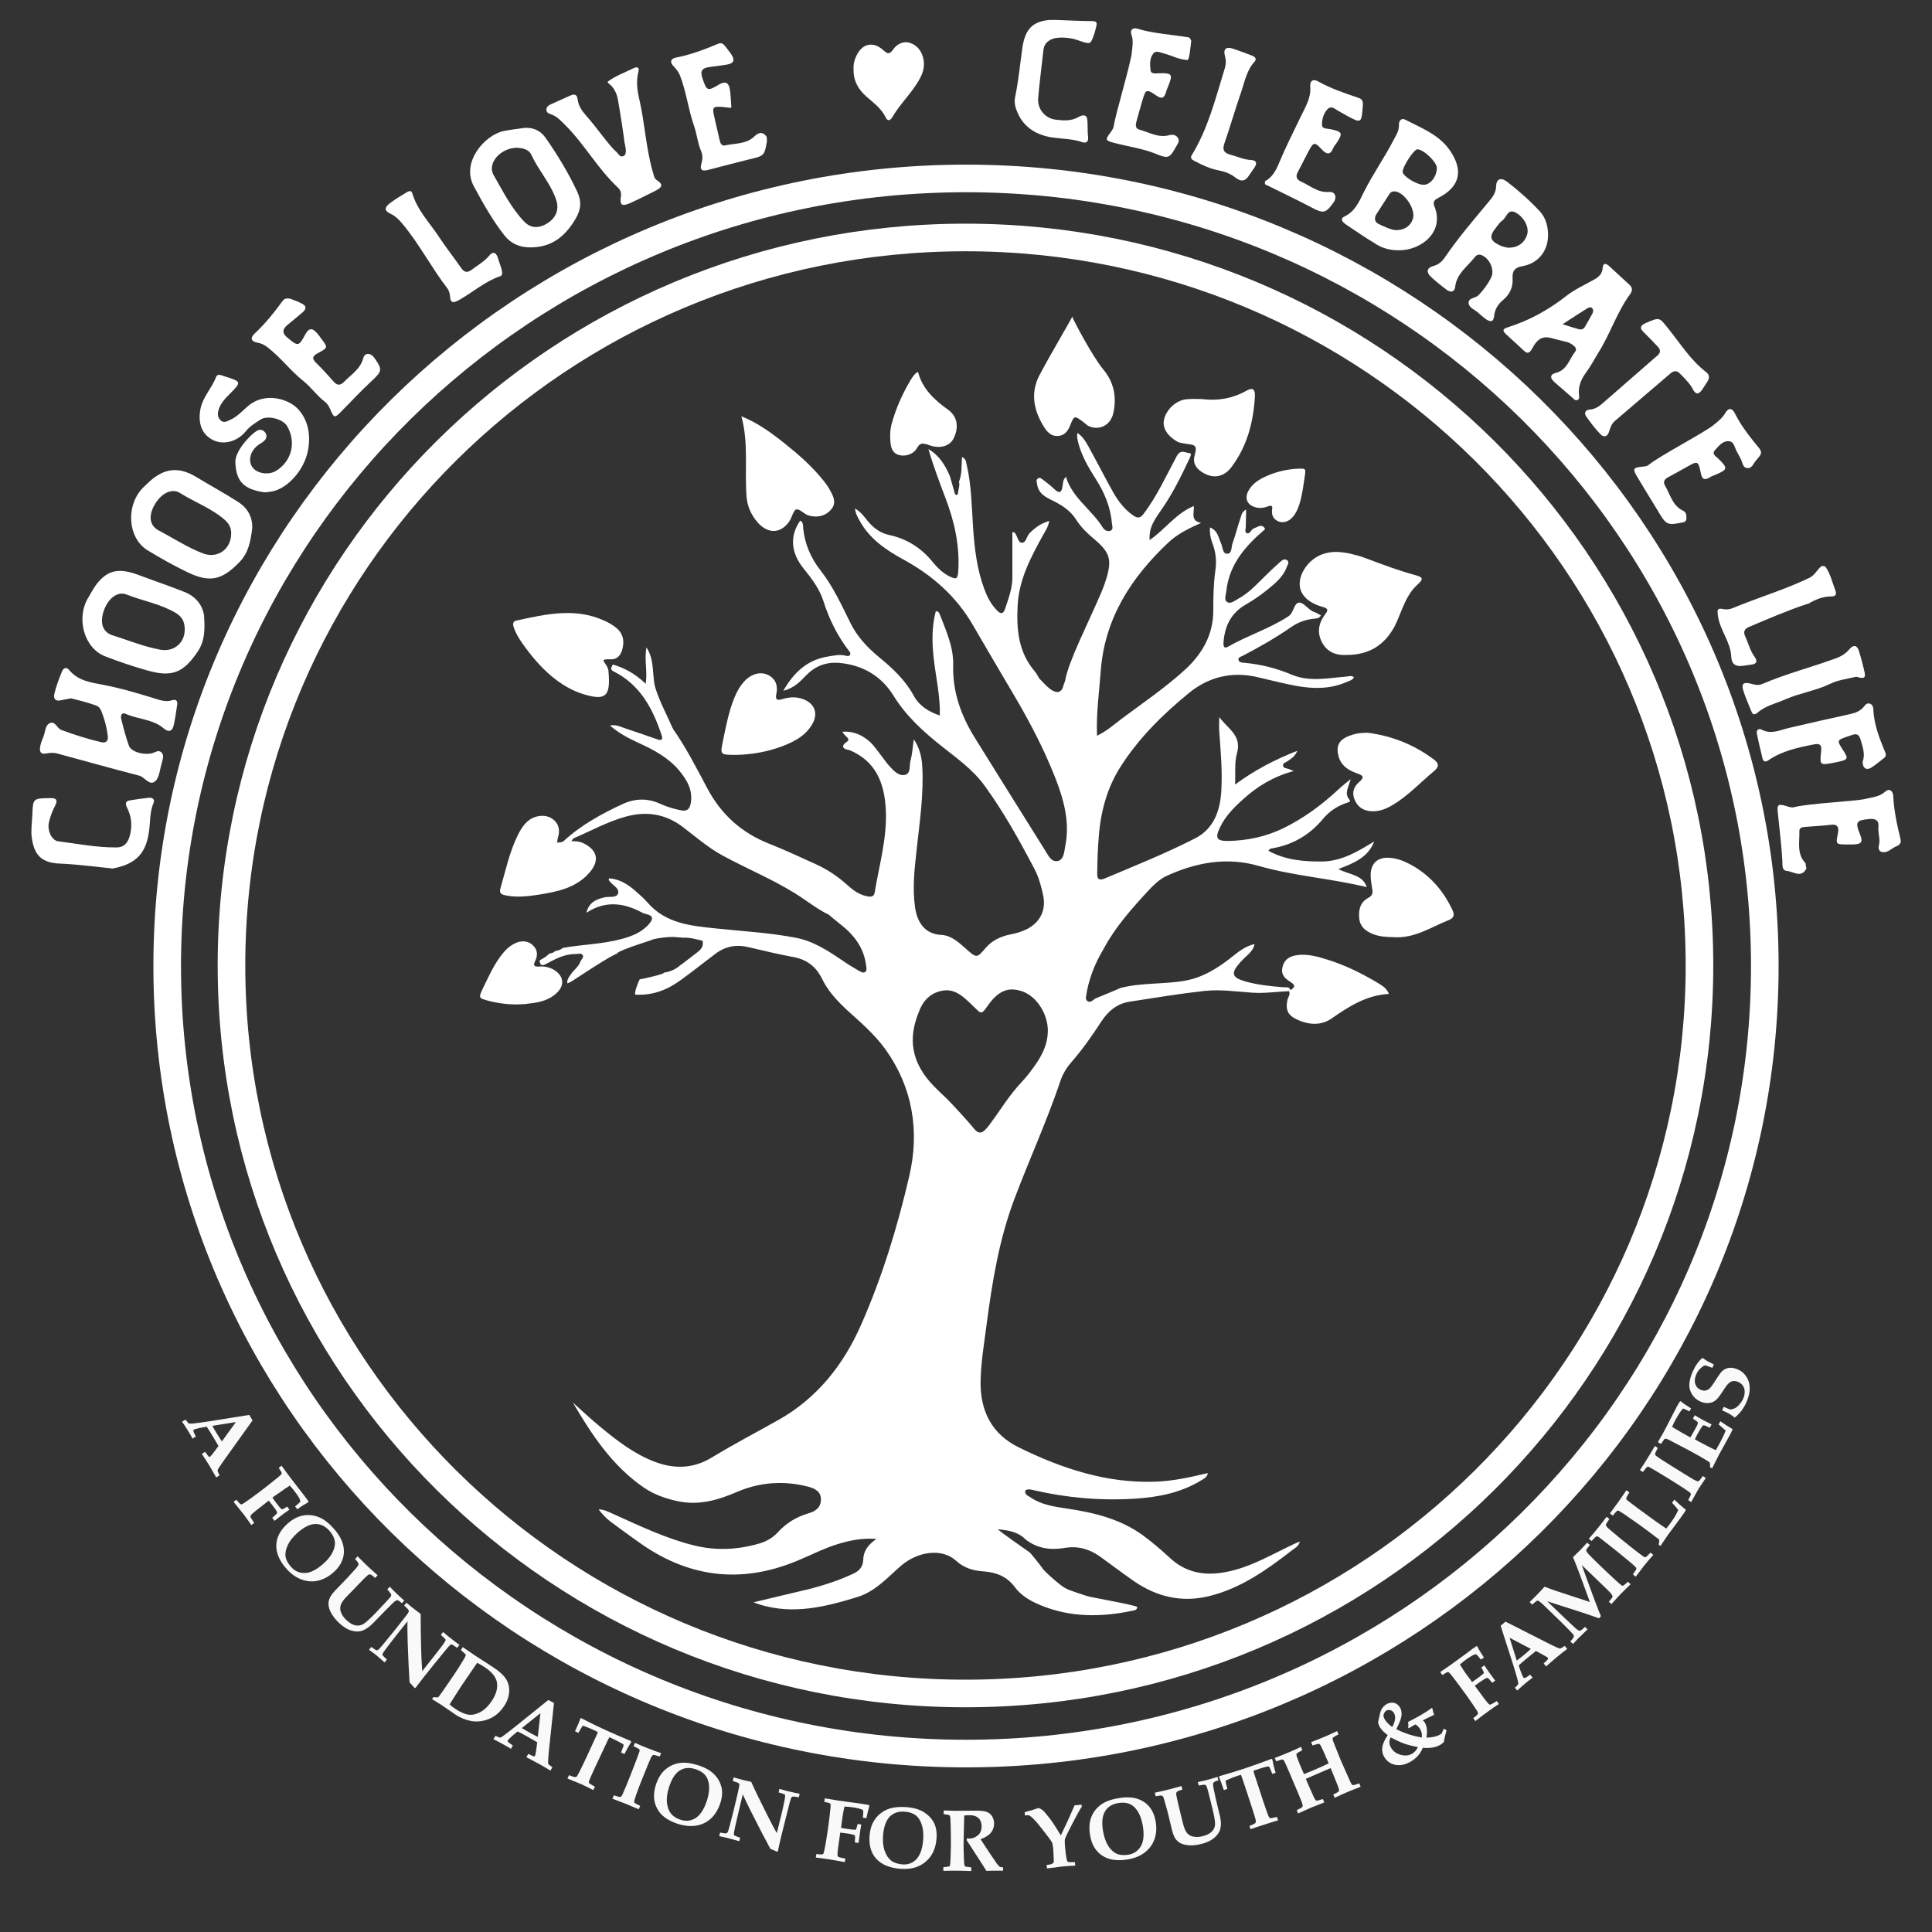 <?xml version="1.0" encoding="UTF-8"?> <svg xmlns="http://www.w3.org/2000/svg" width="70" height="70" viewBox="0 0 70 70" fill="none"><rect x="0" y="0" width="70" height="70" fill="#333333" stroke="none"/><g id="LOGO CLCL-white 1"><g id="Group"><path id="Vector" d="M61.04 18.913C60.385 19.046 60.385 19.046 60.035 18.454C59.799 18.066 59.557 17.678 59.328 17.29C59.144 16.985 59.163 16.946 59.506 16.908C59.576 16.902 59.666 16.895 59.716 16.857C60.13 16.514 61.804 15.648 62.109 15.381C62.255 15.254 62.402 15.152 62.504 14.974C62.624 14.764 62.758 14.77 62.866 14.993C63.096 15.451 63.414 15.845 63.738 16.24C63.827 16.355 63.827 16.444 63.738 16.546C63.687 16.603 63.649 16.66 63.598 16.717C63.516 16.819 63.465 16.985 63.299 16.959C63.146 16.94 63.14 16.781 63.089 16.666C63.038 16.552 62.968 16.444 62.911 16.329C62.841 16.189 62.822 15.992 62.631 15.986C62.408 15.973 62.275 16.164 62.141 16.304C62.007 16.444 62.16 16.526 62.249 16.609C62.618 16.972 62.612 17.01 62.122 17.214C62.065 17.239 62.001 17.258 61.95 17.296C61.765 17.404 61.67 17.379 61.626 17.15C61.53 16.686 61.517 16.692 61.11 16.921C60.887 17.048 60.664 17.169 60.442 17.29C60.308 17.36 60.245 17.456 60.327 17.596C60.518 17.92 60.594 18.321 60.983 18.506C61.123 18.576 61.104 18.715 61.097 18.843C61.072 18.868 61.053 18.887 61.04 18.913Z" fill="white"></path><path id="Vector_2" d="M65.45 31.468C65.259 31.831 64.979 31.576 64.75 31.557C64.553 31.538 64.585 31.354 64.578 31.182C64.546 30.603 64.47 30.024 64.413 29.445C64.381 29.158 64.425 29.12 64.693 29.196C64.794 29.228 64.909 29.273 64.998 29.247C65.52 29.107 67.251 29.031 67.575 28.948C67.83 28.884 68.091 28.878 68.307 28.681C68.466 28.541 68.581 28.674 68.594 28.821C68.619 29.362 68.734 29.89 68.861 30.412C68.893 30.533 68.829 30.616 68.715 30.66C68.53 30.73 68.396 30.927 68.167 30.864C68.078 30.838 68.053 30.73 68.072 30.647C68.142 30.412 68.034 30.183 68.059 29.954C68.085 29.731 67.957 29.654 67.747 29.674C67.257 29.712 67.206 29.782 67.391 30.227C67.505 30.507 67.448 30.59 67.143 30.596C67.066 30.596 66.996 30.596 66.92 30.596C66.513 30.596 66.513 30.596 66.589 30.202C66.634 29.985 66.595 29.852 66.328 29.884C66.023 29.922 65.717 29.934 65.412 29.96C65.323 29.966 65.195 29.979 65.195 30.1C65.208 30.501 65.087 30.934 65.418 31.277C65.424 31.341 65.437 31.404 65.45 31.468Z" fill="white"></path><path id="Vector_3" d="M27.79 5.104C27.695 5.651 27.695 5.645 27.128 5.778C26.657 5.893 26.186 6.02 25.715 6.141C25.486 6.205 25.321 6.217 25.423 5.886C25.461 5.753 25.461 5.606 25.404 5.479C25.276 5.186 25.251 4.862 25.149 4.569C24.939 3.971 24.869 3.335 24.64 2.743C24.589 2.609 24.506 2.507 24.411 2.405C24.265 2.259 24.284 2.132 24.487 2.087C25.022 1.985 25.524 1.795 26.021 1.585C26.129 1.54 26.205 1.585 26.269 1.667C26.345 1.769 26.428 1.865 26.498 1.973C26.638 2.189 26.587 2.297 26.326 2.342C26.129 2.374 25.932 2.399 25.728 2.425C25.429 2.463 25.359 2.565 25.454 2.845C25.607 3.296 25.633 3.315 26.053 3.061C26.269 2.934 26.396 2.985 26.441 3.22C26.479 3.436 26.479 3.659 26.498 3.882C26.492 3.901 26.479 3.907 26.454 3.907C26.358 3.895 26.263 3.888 26.174 3.875C25.83 3.85 25.798 3.882 25.875 4.213C25.938 4.499 26.008 4.785 26.072 5.072C26.097 5.186 26.142 5.295 26.269 5.269C26.632 5.186 27.039 5.231 27.338 4.938C27.504 4.779 27.637 4.773 27.777 4.951C27.777 5.002 27.79 5.059 27.79 5.104Z" fill="white"></path><path id="Vector_4" d="M4.079 31.468C4.035 31.468 2.775 31.309 2.183 31.29C1.527 31.265 1.247 31.01 1.152 30.361C1.114 30.081 1.158 29.814 1.171 29.54C1.196 28.923 1.19 28.929 1.807 28.916C2.036 28.91 2.106 28.98 1.998 29.19C1.896 29.387 1.814 29.597 1.769 29.814C1.712 30.1 1.877 30.456 2.113 30.482C2.813 30.571 3.513 30.711 4.225 30.704C4.48 30.704 4.626 30.552 4.696 30.304C4.798 29.954 4.773 29.61 4.614 29.285C4.55 29.158 4.512 29.031 4.703 28.999C4.932 28.961 5.161 28.929 5.396 28.904C5.53 28.891 5.619 28.967 5.562 29.095C5.409 29.457 5.454 29.846 5.384 30.221C5.256 30.997 4.836 31.328 4.079 31.468Z" fill="white"></path><path id="Vector_5" d="M30.927 2.507C30.915 2.329 30.959 2.157 31.042 1.992C31.252 1.578 31.634 1.495 31.984 1.801C32.136 1.935 32.213 2.005 32.365 1.788C32.499 1.591 32.741 1.47 32.983 1.559C33.244 1.648 33.409 1.871 33.46 2.151C33.505 2.386 33.454 2.609 33.339 2.825C33.066 3.347 32.62 3.742 32.327 4.251C32.264 4.359 32.162 4.41 32.092 4.257C31.933 3.926 31.646 3.723 31.386 3.494C31.093 3.233 30.915 2.921 30.927 2.507Z" fill="white"></path><path id="Vector_6" d="M65.488 21.878C64.763 22.12 64.063 22.419 63.363 22.718C63.204 22.788 63.159 22.89 63.229 23.049C63.344 23.297 63.407 23.571 63.573 23.8C63.681 23.946 63.662 24.055 63.458 24.08C63.35 24.093 63.248 24.112 63.146 24.125C62.892 24.156 62.739 24.074 62.726 23.787C62.701 23.253 62.319 22.839 62.243 22.311C62.217 22.114 62.205 22.018 62.44 22.069C62.561 22.095 62.682 22.076 62.784 22.031C63.7 21.649 64.661 21.369 65.558 20.936C65.768 20.834 65.838 20.625 66.01 20.504C66.048 20.51 66.093 20.516 66.131 20.523C66.322 20.784 66.385 21.102 66.5 21.395C66.551 21.535 66.513 21.611 66.341 21.611C66.035 21.611 65.768 21.726 65.514 21.878H65.488Z" fill="white"></path><path id="Vector_7" d="M50.667 9.068C50.387 9.068 50.114 9.005 49.878 8.858C49.509 8.635 49.146 8.394 48.784 8.145C48.669 8.069 48.516 7.935 48.72 7.84C49.102 7.655 49.248 7.293 49.414 6.962C49.732 6.325 50.139 5.746 50.47 5.116C50.566 4.925 50.693 4.76 50.686 4.531C50.68 4.378 50.769 4.257 50.922 4.34C51.507 4.645 52.144 4.875 52.544 5.466C53.028 6.185 52.895 6.765 52.124 7.165C51.997 7.229 51.902 7.299 51.965 7.458C52.366 8.432 51.45 9.087 50.667 9.068ZM50.54 8.336C50.877 8.355 51.113 8.184 51.196 7.916C51.291 7.579 50.896 6.981 50.553 6.936C50.457 6.924 50.387 6.955 50.336 7.038C50.184 7.28 50.025 7.515 49.872 7.757C49.789 7.891 49.795 8.044 49.948 8.114C50.145 8.209 50.362 8.311 50.54 8.336ZM52.061 6.09C52.067 5.88 51.584 5.415 51.355 5.409C51.234 5.409 50.839 6.001 50.82 6.217C50.807 6.37 51.31 6.688 51.571 6.695C51.813 6.707 52.054 6.408 52.061 6.09Z" fill="white"></path><path id="Vector_8" d="M56.089 8.521C56.089 9.087 55.739 9.539 55.173 9.641C54.886 9.692 54.785 9.806 54.804 10.099C54.823 10.392 54.702 10.665 54.473 10.856C54.282 11.015 54.161 11.2 54.136 11.442C54.116 11.677 53.995 11.671 53.836 11.563C53.741 11.493 53.652 11.416 53.569 11.34C53.448 11.226 53.232 11.155 53.213 10.996C53.181 10.786 53.455 10.812 53.569 10.697C53.754 10.5 53.913 10.29 54.027 10.055C54.167 9.775 53.964 9.348 53.671 9.24C53.563 9.202 53.486 9.246 53.423 9.329C53.162 9.666 52.774 9.915 52.723 10.398C52.704 10.583 52.557 10.608 52.417 10.5C52.214 10.347 52.01 10.188 51.832 10.016C51.673 9.864 51.692 9.705 51.927 9.641C52.112 9.59 52.239 9.488 52.347 9.329C52.837 8.61 53.404 7.955 53.957 7.286C54.091 7.127 54.199 6.981 54.206 6.758C54.212 6.478 54.377 6.415 54.606 6.586C55.026 6.911 55.421 7.261 55.784 7.649C56.006 7.885 56.089 8.196 56.089 8.521ZM54.619 8.973C54.982 8.992 55.243 8.801 55.332 8.495C55.408 8.241 55.23 7.865 54.899 7.694C54.619 7.554 54.581 7.897 54.422 7.999C54.339 8.056 54.276 8.152 54.212 8.235C53.938 8.572 53.976 8.725 54.371 8.903C54.46 8.941 54.568 8.96 54.619 8.973Z" fill="white"></path><path id="Vector_9" d="M56.713 12.377C56.624 12.358 56.395 12.301 56.35 12.288C56.006 12.174 55.758 12.167 55.523 12.613C55.395 12.848 55.313 12.81 55.16 12.657C54.963 12.466 54.753 12.288 54.555 12.097C54.441 11.989 54.434 11.919 54.619 11.862C55.395 11.62 56.089 11.238 56.732 10.736C57.044 10.487 57.419 10.322 57.769 10.124C57.934 10.029 58.055 9.915 58.068 9.711C58.081 9.507 58.189 9.545 58.297 9.635C58.552 9.864 58.794 10.099 59.042 10.322C59.163 10.43 59.144 10.544 59.061 10.659C58.577 11.321 58.335 12.116 57.896 12.804C57.763 13.02 57.648 13.249 57.495 13.453C57.311 13.707 57.171 13.975 57.209 14.306C57.215 14.376 57.241 14.464 57.145 14.496C57.063 14.522 57.012 14.445 56.961 14.401C56.751 14.223 56.547 14.038 56.337 13.86C56.172 13.714 56.121 13.574 56.388 13.504C56.783 13.402 56.859 13.007 57.069 12.746C57.215 12.568 56.827 12.39 56.713 12.377ZM56.617 11.747C56.853 11.824 57.012 11.874 57.171 11.919C57.273 11.951 57.362 11.944 57.419 11.849C57.514 11.684 57.61 11.524 57.699 11.353C57.731 11.296 57.737 11.226 57.693 11.175C57.629 11.098 57.553 11.149 57.495 11.181C57.228 11.346 56.955 11.524 56.617 11.747Z" fill="white"></path><path id="Vector_10" d="M42.853 2.151C42.624 2.113 42.433 2.005 42.14 1.928C42.019 1.896 41.879 1.82 41.784 1.941C41.644 2.119 41.663 2.355 41.688 2.552C41.707 2.698 41.898 2.654 42.019 2.654C42.465 2.641 42.503 2.698 42.325 3.125C42.299 3.195 42.267 3.258 42.248 3.335C42.184 3.564 42.083 3.595 41.886 3.455C41.535 3.214 41.51 3.233 41.389 3.646C41.313 3.901 41.243 4.155 41.173 4.41C41.141 4.531 41.135 4.658 41.281 4.696C41.631 4.792 41.962 5.002 42.356 4.9C42.471 4.868 42.592 4.875 42.675 4.989C42.751 5.104 42.681 5.193 42.63 5.282C42.395 5.689 42.369 5.778 41.911 5.587C41.427 5.384 40.893 5.314 40.377 5.18C40.04 5.091 40.034 5.065 40.237 4.798C40.288 4.728 40.339 4.652 40.352 4.575C40.403 4.181 40.975 2.285 41.007 1.903C41.026 1.693 41.071 1.489 41.001 1.279C40.925 1.069 41.052 0.986 41.23 1.044C41.739 1.209 42.554 1.266 43.075 1.355C43.107 1.362 43.177 1.47 43.158 1.534C43.139 1.585 43.107 2.176 43.018 2.176C42.993 2.176 43.005 2.176 42.935 2.164C42.897 2.164 42.872 2.157 42.853 2.151Z" fill="white"></path><path id="Vector_11" d="M45.831 6.567C46.098 6.427 46.225 6.185 46.34 5.912C46.575 5.345 46.849 4.805 47.116 4.251C47.282 3.901 47.505 3.564 47.473 3.15C47.454 2.908 47.587 2.851 47.765 2.953C48.23 3.214 48.733 3.379 49.235 3.551C49.401 3.608 49.382 3.735 49.375 3.863C49.331 4.467 49.318 4.474 48.803 4.194C48.701 4.136 48.599 4.079 48.497 4.022C48.37 3.952 48.236 3.812 48.103 3.952C47.95 4.105 47.893 4.334 47.899 4.537C47.905 4.671 48.084 4.658 48.192 4.677C48.65 4.773 48.669 4.824 48.402 5.218C48.37 5.263 48.332 5.301 48.313 5.352C48.198 5.632 48.065 5.606 47.88 5.403C47.632 5.135 47.587 5.148 47.415 5.473C47.282 5.727 47.154 5.982 47.021 6.236C46.938 6.389 46.97 6.497 47.129 6.574C47.46 6.72 47.74 6.987 48.154 6.955C48.376 6.936 48.453 7.146 48.319 7.331C48.026 7.745 47.944 7.745 47.479 7.496C46.938 7.21 46.378 6.949 45.831 6.675C45.831 6.65 45.831 6.612 45.831 6.567Z" fill="white"></path><path id="Vector_12" d="M38.328 0.725C38.36 0.725 39.308 0.77 39.588 0.764C39.652 0.764 39.735 0.783 39.735 0.865C39.735 0.942 39.588 1.521 39.48 1.553C39.385 1.585 39.149 1.489 39.035 1.451C38.812 1.368 38.36 1.317 38.125 1.413C37.94 1.489 37.832 1.604 37.806 1.807C37.743 2.386 37.666 2.965 37.615 3.545C37.577 3.933 37.851 4.283 38.239 4.334C38.519 4.372 38.799 4.391 39.054 4.251C39.232 4.149 39.378 4.136 39.397 4.353C39.416 4.55 39.397 4.76 39.423 4.957C39.448 5.129 39.359 5.205 39.2 5.148C38.856 5.027 38.494 5.034 38.137 4.983C37.501 4.887 37.03 4.575 36.814 3.945C36.756 3.78 36.75 3.615 36.795 3.443C36.909 2.864 36.96 2.316 37.049 1.686C37.157 1.05 37.412 0.789 37.997 0.725C38.099 0.719 38.328 0.725 38.328 0.725Z" fill="white"></path><path id="Vector_13" d="M60.143 12.734C60.143 12.638 60.092 12.587 60.041 12.536C59.888 12.377 59.736 12.212 59.576 12.059C59.386 11.887 59.43 11.792 59.646 11.696C60.143 11.486 60.117 11.499 60.435 11.894C60.874 12.434 61.244 13.039 61.804 13.472C61.944 13.58 61.95 13.688 61.861 13.828C61.797 13.924 61.74 14.025 61.67 14.121C61.556 14.286 61.441 14.312 61.339 14.108C61.224 13.886 61.046 13.72 60.881 13.548C60.766 13.427 60.664 13.415 60.525 13.529C59.85 14.108 59.175 14.681 58.501 15.26C58.386 15.362 58.342 15.502 58.297 15.648C58.24 15.826 58.106 15.858 57.986 15.731C57.794 15.534 57.629 15.311 57.47 15.088C57.387 14.967 57.444 14.846 57.597 14.84C57.82 14.827 57.966 14.7 58.119 14.566C58.749 14.019 59.379 13.466 60.009 12.918C60.073 12.874 60.13 12.816 60.143 12.734Z" fill="white"></path><path id="Vector_14" d="M43.152 5.683C43.158 5.664 43.165 5.645 43.177 5.625C43.776 4.652 44.043 3.557 44.374 2.482C44.425 2.323 44.425 2.176 44.38 2.017C44.316 1.788 44.418 1.686 44.647 1.756C44.889 1.833 45.125 1.928 45.366 2.017C45.468 2.055 45.545 2.132 45.456 2.234C45.169 2.545 45.099 2.953 44.972 3.328C44.755 3.945 44.577 4.582 44.361 5.199C44.278 5.447 44.355 5.543 44.584 5.606C44.832 5.67 45.061 5.785 45.322 5.797C45.532 5.81 45.551 5.912 45.456 6.065C45.392 6.16 45.322 6.255 45.258 6.351C45.125 6.567 44.972 6.599 44.762 6.434C44.59 6.294 44.374 6.217 44.151 6.173C43.846 6.115 43.566 5.982 43.298 5.842C43.235 5.804 43.152 5.785 43.152 5.683Z" fill="white"></path><path id="Vector_15" d="M9.138 19.142C9.081 19.587 9.017 20.02 8.667 20.376C8.025 21.032 7.592 21.121 6.765 20.72C6.281 20.485 5.804 20.217 5.345 19.937C4.639 19.505 4.544 18.353 5.155 17.697C5.205 17.64 5.263 17.596 5.314 17.544C5.842 17.016 6.389 16.845 7.102 17.277C7.605 17.583 8.126 17.863 8.629 18.187C8.979 18.41 9.157 18.747 9.138 19.142ZM8.375 19.346C8.387 19.142 8.305 18.983 8.152 18.843C7.668 18.416 7.057 18.2 6.523 17.863C6.217 17.672 5.829 17.882 5.594 18.302C5.377 18.69 5.415 19.04 5.746 19.218C6.281 19.498 6.79 19.835 7.356 20.052C7.878 20.249 8.368 19.905 8.375 19.346Z" fill="white"></path><path id="Vector_16" d="M9.571 17.837C8.807 17.723 8.553 17.424 8.527 16.743C8.515 16.355 9.043 15.763 9.316 15.604C9.431 15.54 9.552 15.578 9.622 15.693C9.685 15.794 9.654 15.903 9.565 15.979C9.514 16.03 9.444 16.062 9.38 16.106C9.075 16.316 8.973 16.679 9.145 16.927C9.31 17.163 9.736 17.226 10.01 17.055C10.576 16.704 10.742 16.005 10.398 15.432C10.252 15.184 9.711 15.037 9.45 15.196C9.259 15.317 9.055 15.438 8.903 15.629C8.591 16.011 8.088 16.132 7.713 15.941C7.318 15.744 7.165 15.343 7.261 14.827C7.344 14.382 7.675 14.07 7.827 13.663C7.885 13.516 8.031 13.605 8.139 13.637C8.756 13.828 8.756 13.835 8.33 14.267C8.158 14.439 7.986 14.617 7.916 14.859C7.878 14.999 7.885 15.133 8.005 15.241C8.12 15.336 8.228 15.26 8.33 15.216C8.591 15.107 8.775 14.891 8.985 14.713C9.584 14.197 10.436 14.439 10.793 14.815C11.162 15.209 11.264 15.75 11.162 16.304C11.015 17.099 10.328 17.774 9.775 17.818C9.781 17.825 9.635 17.837 9.571 17.837Z" fill="white"></path><path id="Vector_17" d="M10.519 10.825C10.627 10.869 10.812 10.926 10.977 11.022C11.13 11.111 11.066 11.232 10.952 11.327C10.774 11.474 10.595 11.626 10.417 11.773C10.226 11.925 10.214 12.072 10.417 12.237C10.799 12.556 10.825 12.556 11.054 12.129C11.194 11.874 11.308 11.862 11.505 12.091C11.556 12.148 11.595 12.212 11.639 12.269C11.887 12.594 11.887 12.594 11.524 12.791C11.353 12.886 11.27 12.963 11.448 13.141C11.677 13.364 11.887 13.599 12.097 13.835C12.231 13.987 12.345 13.956 12.473 13.828C12.727 13.567 13.052 13.376 13.16 12.982C13.217 12.765 13.434 12.778 13.567 12.969C13.866 13.402 13.847 13.446 13.453 13.816C13.084 14.159 12.734 14.534 12.377 14.897C12.123 15.158 12.104 15.152 11.964 14.827C11.919 14.719 11.855 14.617 11.76 14.547C11.474 14.331 11.264 14.019 10.99 13.803C10.525 13.434 10.169 12.95 9.698 12.587C9.59 12.498 9.469 12.441 9.329 12.415C9.106 12.377 9.049 12.25 9.221 12.091C9.609 11.728 9.94 11.315 10.252 10.888C10.303 10.831 10.36 10.793 10.519 10.825Z" fill="white"></path><path id="Vector_18" d="M67.486 27.599C67.588 27.338 67.493 27.077 67.416 26.81C67.365 26.619 67.276 26.562 67.098 26.632C67.028 26.657 66.958 26.676 66.888 26.702C66.564 26.816 66.557 26.835 66.748 27.134C66.99 27.497 66.977 27.523 66.557 27.612C66.525 27.618 66.494 27.625 66.462 27.631C65.934 27.733 65.927 27.733 65.984 27.224C66.004 27.026 65.978 26.924 65.73 26.969C65.144 27.084 64.572 27.204 64.069 27.548C63.955 27.625 63.891 27.593 63.859 27.478C63.789 27.179 63.713 26.88 63.655 26.581C63.63 26.466 63.706 26.377 63.821 26.434C64.177 26.625 64.495 26.447 64.833 26.371C65.564 26.199 66.296 26.034 67.028 25.875C67.232 25.83 67.416 25.76 67.544 25.588C67.594 25.518 67.665 25.461 67.76 25.499C67.849 25.537 67.874 25.626 67.874 25.709C67.9 26.25 68.091 26.74 68.294 27.23C68.333 27.313 68.352 27.395 68.269 27.459C68.11 27.58 67.957 27.714 67.785 27.822C67.614 27.917 67.486 27.828 67.486 27.599Z" fill="white"></path><path id="Vector_19" d="M67.257 24.519C66.977 24.589 66.621 24.627 66.316 24.774C65.794 25.028 65.221 25.105 64.699 25.334C64.356 25.486 63.974 25.563 63.675 25.824C63.579 25.906 63.503 25.9 63.458 25.779C63.356 25.524 63.242 25.27 63.159 25.009C63.089 24.774 63.178 24.704 63.42 24.767C63.566 24.805 63.7 24.85 63.853 24.78C64.718 24.411 65.635 24.175 66.519 23.851C66.716 23.781 66.876 23.679 67.009 23.52C67.156 23.348 67.289 23.374 67.353 23.59C67.436 23.851 67.505 24.118 67.563 24.386C67.607 24.621 67.448 24.57 67.257 24.519Z" fill="white"></path><path id="Vector_20" d="M22.018 2.997C22.031 2.985 22.024 2.972 22.018 2.959C22.298 2.749 22.636 2.628 22.947 2.475C23.062 2.418 23.176 2.418 23.132 2.59C23.043 2.934 23.087 3.277 23.164 3.602C23.367 4.48 23.405 5.39 23.66 6.255C23.692 6.357 23.704 6.472 23.8 6.529C24.055 6.688 23.972 6.796 23.762 6.905C23.45 7.057 23.138 7.223 22.82 7.363C22.527 7.49 22.451 7.426 22.495 7.127C22.521 6.981 22.476 6.873 22.375 6.784C21.655 6.109 21.184 5.237 20.491 4.544C20.332 4.385 20.186 4.219 19.969 4.143C19.886 4.117 19.797 4.079 19.797 3.977C19.797 3.869 19.88 3.812 19.969 3.774C20.204 3.672 20.434 3.564 20.663 3.462C20.803 3.398 20.904 3.411 20.93 3.602C20.956 3.831 21.083 4.015 21.235 4.187C21.617 4.614 22.101 5.32 22.336 5.505C22.438 5.613 22.483 5.727 22.616 5.638C22.737 5.555 22.636 5.218 22.629 5.174C22.597 4.894 22.483 4.149 22.394 3.64C22.349 3.373 22.241 3.15 22.018 2.997Z" fill="white"></path><path id="Vector_21" d="M2.577 25.302C2.45 25.327 2.342 25.34 2.24 25.366C2.017 25.429 1.922 25.327 1.973 25.124C2.036 24.856 2.138 24.596 2.24 24.341C2.285 24.22 2.393 24.137 2.507 24.277C2.825 24.666 3.296 24.729 3.735 24.812C4.372 24.933 4.989 25.117 5.606 25.308C5.81 25.372 6.014 25.442 6.23 25.372C6.37 25.327 6.44 25.384 6.421 25.524C6.383 25.773 6.351 26.027 6.294 26.276C6.243 26.498 6.122 26.549 5.931 26.39C5.536 26.053 5.002 26.066 4.55 25.862C4.404 25.798 4.365 25.932 4.391 26.046C4.474 26.377 4.556 26.702 4.671 27.02C4.754 27.249 5.237 27.376 5.543 27.281C5.638 27.249 5.74 27.166 5.842 27.256C5.95 27.351 5.899 27.472 5.88 27.586C5.874 27.605 5.867 27.625 5.861 27.65C5.791 27.873 5.778 28.159 5.632 28.299C5.415 28.496 5.25 28.153 5.04 28.102C4.054 27.847 3.08 27.574 2.094 27.306C1.96 27.268 1.82 27.268 1.686 27.3C1.457 27.345 1.425 27.217 1.457 27.046C1.476 26.931 1.521 26.823 1.565 26.715C1.642 26.543 1.623 26.294 1.795 26.206C1.992 26.104 2.062 26.384 2.221 26.447C2.698 26.625 3.182 26.778 3.678 26.893C3.837 26.931 3.926 26.842 3.907 26.683C3.869 26.358 3.786 26.04 3.659 25.735C3.621 25.645 3.545 25.576 3.449 25.55C3.156 25.448 2.857 25.372 2.577 25.302Z" fill="white"></path><path id="Vector_22" d="M18.174 9.755C18.206 9.902 18.206 9.978 18.117 10.01C17.583 10.188 17.125 10.595 16.622 10.876C16.424 10.984 16.316 10.99 16.304 10.723C16.297 10.621 16.259 10.506 16.195 10.43C15.61 9.666 15.171 8.801 14.547 8.069C14.433 7.935 14.318 7.827 14.159 7.751C13.924 7.643 13.917 7.522 14.127 7.363C14.312 7.223 14.509 7.102 14.713 6.981C14.789 6.936 14.904 6.866 14.942 7.013C15.126 7.63 15.578 8.082 15.915 8.597C16.164 8.979 16.45 9.335 16.711 9.711C16.819 9.87 16.934 9.889 17.08 9.781C17.296 9.615 17.544 9.482 17.723 9.265C17.844 9.119 17.952 9.119 18.028 9.31C18.085 9.475 18.136 9.647 18.174 9.755Z" fill="white"></path><path id="Vector_23" d="M7.395 22.317C7.42 22.769 7.439 23.202 7.159 23.616C6.644 24.373 6.236 24.544 5.352 24.296C4.83 24.15 4.321 23.978 3.812 23.781C3.035 23.482 2.736 22.368 3.22 21.617C3.258 21.554 3.385 21.325 3.43 21.261C3.856 20.65 4.283 20.548 5.059 20.847C5.613 21.057 6.173 21.242 6.726 21.465C7.102 21.63 7.344 21.929 7.395 22.317ZM6.682 22.661C6.656 22.457 6.548 22.317 6.37 22.209C5.816 21.878 5.18 21.776 4.588 21.541C4.257 21.407 3.907 21.687 3.755 22.145C3.615 22.566 3.716 22.903 4.073 23.017C4.645 23.195 5.212 23.431 5.804 23.539C6.357 23.641 6.771 23.215 6.682 22.661Z" fill="white"></path><path id="Vector_24" d="M19.008 4.633C19.339 4.614 19.594 4.741 19.778 5.008C20.204 5.619 20.586 6.249 20.904 6.924C21.076 7.28 21.057 7.585 20.86 7.916C20.516 8.508 20.058 8.922 19.333 8.96C18.906 8.985 18.544 8.871 18.27 8.521C17.837 7.967 17.494 7.356 17.163 6.739C16.704 5.88 17.557 4.894 18.251 4.747C18.506 4.696 18.754 4.671 19.008 4.633ZM18.741 5.352C18.143 5.352 17.64 5.912 17.882 6.338C18.219 6.924 18.524 7.541 18.995 8.031C19.231 8.279 19.536 8.285 19.855 8.075C20.173 7.865 20.262 7.547 20.147 7.229C19.944 6.637 19.517 6.179 19.256 5.619C19.161 5.403 18.938 5.371 18.741 5.352Z" fill="white"></path></g><g id="Group_2"><path id="Vector_25" d="M35 63.535C50.984 63.535 63.942 50.759 63.942 35C63.942 19.241 50.984 6.465 35 6.465C19.016 6.465 6.058 19.241 6.058 35C6.058 50.759 19.016 63.535 35 63.535Z" stroke="white" stroke-miterlimit="10"></path><path id="Vector_26" d="M34.981 61.358C49.668 61.358 61.575 49.549 61.575 34.981C61.575 20.413 49.668 8.604 34.981 8.604C20.294 8.604 8.387 20.413 8.387 34.981C8.387 49.549 20.294 61.358 34.981 61.358Z" stroke="white" stroke-miterlimit="10"></path></g><g id="Group_3"><path id="Vector_27" d="M48.764 23.73C48.459 23.749 48.103 23.654 47.905 23.285C47.708 22.922 47.772 22.572 48.02 22.247C48.115 22.12 48.135 22.05 47.937 21.993C47.409 21.853 47.104 21.554 47.091 21.191C47.072 20.752 47.434 20.256 47.905 20.084C48.249 19.956 48.593 19.988 48.936 20.064C49.127 20.109 49.318 20.16 49.496 20.23C50.088 20.453 50.68 20.675 51.291 20.841C51.571 20.917 51.571 20.987 51.361 21.178C51.1 21.414 50.947 21.713 50.814 22.031C50.718 22.254 50.635 22.489 50.527 22.699C50.164 23.361 49.624 23.736 48.764 23.73Z" fill="white"></path><path id="Vector_28" d="M22.572 23.412C22.527 23.704 22.394 23.876 22.165 23.889C22.165 23.889 21.884 23.87 21.865 23.927C21.853 23.972 22.031 24.144 22.044 24.296C22.126 25.168 21.974 25.359 21.337 25.206C20.44 24.996 19.702 24.36 19.059 23.494C18.894 23.272 18.728 23.043 18.62 22.75C18.569 22.597 18.582 22.508 18.715 22.483C19.772 22.254 20.828 22.006 21.884 22.483C22.044 22.553 22.19 22.636 22.33 22.75C22.508 22.896 22.623 23.106 22.572 23.412Z" fill="white"></path><path id="Vector_29" d="M38.85 11.474C38.901 11.626 39.594 12.931 39.976 13.389C40.358 13.847 40.46 14.369 40.345 14.935C40.237 15.483 39.741 15.604 39.41 15.419C39.385 15.4 39.27 15.305 39.245 15.286C38.926 15.05 38.92 15.05 38.774 15.413C38.691 15.61 38.589 15.769 38.354 15.794C38.118 15.82 37.972 15.686 37.857 15.514C37.456 14.91 37.316 14.242 37.666 13.586C38.08 12.804 38.786 11.62 38.85 11.474Z" fill="white"></path><path id="Vector_30" d="M26.861 15.082C27.472 15.33 27.962 15.693 28.439 16.075C28.935 16.469 29.413 16.889 29.814 17.386C29.89 17.487 29.973 17.583 30.036 17.697C30.164 17.926 30.329 18.181 30.132 18.436C29.922 18.703 29.604 18.766 29.298 18.677C29.126 18.626 28.961 18.416 28.84 18.461C28.744 18.499 28.687 18.766 28.592 18.9C28.261 19.364 27.79 19.339 27.421 18.894C27.217 18.645 27.084 18.353 27.052 18.028C26.969 17.055 27.134 16.062 26.861 15.082Z" fill="white"></path><path id="Vector_31" d="M50.521 33.956C50.26 33.95 49.993 33.944 49.745 33.842C49.484 33.74 49.28 33.581 49.248 33.282C49.216 32.964 49.28 32.684 49.586 32.525C49.725 32.448 49.745 32.353 49.719 32.213C49.694 32.06 49.668 31.901 49.662 31.742C49.649 31.29 49.904 31.048 50.349 31.08C50.629 31.099 50.884 31.201 51.126 31.334C51.806 31.71 52.29 32.264 52.621 32.964C52.71 33.154 52.684 33.263 52.468 33.346C51.838 33.6 51.246 34.001 50.521 33.956Z" fill="white"></path><path id="Vector_32" d="M43.527 14.458C44.164 14.534 44.685 14.426 45.169 14.153C45.417 14.013 45.475 14.14 45.468 14.35C45.417 15.286 45.188 16.17 44.615 16.927C44.323 17.316 43.909 17.354 43.521 17.086C43.33 16.953 43.222 16.781 43.273 16.546C43.324 16.316 43.394 16.164 43.184 16.113C43.05 16.081 42.764 16.068 42.649 15.998C42.286 15.788 42.115 15.495 42.172 15.216C42.255 14.827 42.624 14.49 43.012 14.464C43.203 14.445 43.406 14.458 43.527 14.458Z" fill="white"></path><path id="Vector_33" d="M49.547 26.549C50.425 26.657 51.221 26.976 51.934 27.504C52.124 27.644 52.169 27.765 51.953 27.943C51.463 28.35 51.03 28.821 50.483 29.152C50.241 29.298 49.993 29.406 49.706 29.394C49.414 29.381 49.197 29.254 49.083 28.98C48.968 28.719 49.051 28.496 49.255 28.325C49.477 28.134 49.337 28.083 49.165 28.019C48.854 27.911 48.593 27.745 48.497 27.402C48.402 27.033 48.504 26.816 48.86 26.67C49.089 26.581 49.274 26.549 49.547 26.549Z" fill="white"></path><path id="Vector_34" d="M26.676 27.351C26.657 27.351 26.632 27.351 26.613 27.351C26.091 27.345 26.091 27.345 26.193 26.848C26.301 26.333 26.396 25.811 26.594 25.314C26.695 25.06 26.829 24.812 27.033 24.621C27.281 24.392 27.599 24.328 27.854 24.468C28.121 24.621 28.191 24.863 28.127 25.149C28.076 25.384 28.197 25.378 28.356 25.327C28.611 25.251 28.859 25.238 29.107 25.334C29.534 25.499 29.654 25.868 29.419 26.256C29.184 26.651 28.796 26.861 28.388 27.02C27.834 27.236 27.262 27.338 26.676 27.351Z" fill="white"></path><path id="Vector_35" d="M21.369 31.602C20.892 32.162 20.224 32.302 19.555 32.41C19.148 32.474 18.735 32.525 18.321 32.442C18.181 32.41 18.079 32.378 18.13 32.194C18.321 31.532 18.461 30.857 18.773 30.234C18.913 29.96 19.084 29.699 19.403 29.597C19.651 29.521 19.899 29.553 20.084 29.724C20.262 29.89 20.287 30.113 20.217 30.342C20.198 30.399 20.198 30.463 20.186 30.526C20.357 30.609 20.51 30.488 20.675 30.482C20.834 30.469 20.994 30.482 21.14 30.552C21.643 30.8 21.732 31.175 21.369 31.602Z" fill="white"></path><path id="Vector_36" d="M46.703 35.916C46.944 35.751 46.957 35.706 46.728 35.56C46.531 35.433 46.404 35.293 46.467 35.038C46.531 34.771 46.709 34.656 46.957 34.612C47.345 34.548 47.715 34.65 48.077 34.764C48.739 34.968 49.356 35.274 49.948 35.63C50.088 35.719 50.241 35.802 50.324 36.012C49.515 36.056 48.885 36.457 48.255 36.896C47.867 37.17 47.409 37.138 46.983 36.934C46.645 36.776 46.569 36.572 46.652 36.203C46.677 36.114 46.76 36.025 46.703 35.916Z" fill="white"></path><path id="Vector_37" d="M33.263 13.478C33.415 14.083 33.861 14.496 34.344 14.84C34.694 15.088 34.752 15.483 34.548 15.89C34.414 16.151 34.09 16.265 33.715 16.145C33.485 16.075 33.358 15.992 33.224 16.234C33.091 16.469 32.798 16.546 32.575 16.488C32.365 16.437 32.283 16.253 32.264 16.036C32.245 15.814 32.245 15.591 32.302 15.374C32.455 14.808 32.69 14.28 32.989 13.777C33.053 13.669 33.174 13.491 33.263 13.478Z" fill="white"></path><path id="Vector_38" d="M46.945 16.985C46.957 16.985 46.97 16.985 46.983 16.985C47.32 16.965 47.32 16.965 47.269 17.29C47.218 17.627 47.18 17.965 47.072 18.289C47.015 18.461 46.945 18.62 46.817 18.754C46.671 18.913 46.467 18.964 46.295 18.881C46.117 18.792 46.066 18.639 46.092 18.454C46.117 18.302 46.035 18.308 45.939 18.346C45.78 18.41 45.621 18.423 45.462 18.372C45.182 18.283 45.093 18.054 45.226 17.793C45.366 17.532 45.602 17.379 45.856 17.265C46.2 17.105 46.563 17.016 46.945 16.985Z" fill="white"></path><path id="Vector_39" d="M17.793 36.285C17.774 36.279 17.761 36.279 17.742 36.273C17.328 36.164 17.328 36.164 17.506 35.789C17.697 35.401 17.869 35.006 18.13 34.656C18.264 34.472 18.416 34.306 18.62 34.198C18.862 34.065 19.129 34.077 19.301 34.243C19.485 34.414 19.492 34.624 19.384 34.834C19.294 35.006 19.396 35.032 19.53 35.019C19.746 35.006 19.95 35.051 20.122 35.172C20.427 35.388 20.453 35.7 20.186 35.961C19.918 36.228 19.568 36.317 19.212 36.355C18.747 36.425 18.264 36.394 17.793 36.285Z" fill="white"></path></g><path id="Vector_40" d="M41.599 32.276C41.79 32.073 41.994 31.869 42.255 31.742C43.33 31.245 44.456 31.042 45.602 31.373C46.887 31.742 48.217 31.825 49.522 32.143C49.369 31.684 48.886 31.697 48.491 31.487C49.064 31.271 49.573 31.061 49.789 30.488C49.204 30.845 48.624 31.201 47.912 31.214C47.237 31.22 46.569 31.163 45.958 30.826C46.009 30.73 46.085 30.743 46.136 30.73C46.862 30.596 47.46 30.24 47.931 29.674C48.147 29.413 48.434 29.215 48.758 29.101C48.816 29.082 48.962 29.05 48.898 28.98C48.688 28.738 48.866 28.522 48.936 28.229C48.745 28.388 48.605 28.496 48.478 28.617C47.874 29.177 47.224 29.654 46.48 30.017C45.856 30.316 45.194 30.456 44.514 30.469C44.075 30.476 44.017 30.367 44.202 29.979C44.393 29.578 44.698 29.266 45.023 28.974C45.544 28.496 46.136 28.134 46.874 27.936C46.779 27.898 46.734 27.879 46.69 27.86C46.614 27.834 46.499 27.841 46.486 27.739C46.474 27.637 46.594 27.625 46.658 27.574C46.785 27.485 46.925 27.402 47.002 27.204C46.187 27.523 45.456 27.904 44.749 28.426C44.768 28 44.724 27.625 44.819 27.287C44.997 26.651 44.507 26.422 44.176 25.983C44.176 26.224 44.164 26.371 44.176 26.511C44.227 27.211 44.291 27.904 44.253 28.611C44.215 29.349 43.998 30.017 43.304 30.374C42.236 30.921 41.122 31.366 40.021 31.831C39.83 31.907 39.747 31.863 39.754 31.646C39.76 31.201 39.773 30.756 39.811 30.31C39.881 29.394 40.116 28.528 40.613 27.758C41.275 26.727 42.134 25.881 43.075 25.111C43.776 24.538 44.596 24.328 45.494 24.519C45.786 24.583 46.073 24.659 46.359 24.723C47.174 24.914 47.982 25.066 48.79 24.71C48.886 24.666 49.006 24.653 49.057 24.532C48.949 24.468 48.866 24.506 48.79 24.513C48.128 24.564 47.46 24.716 46.811 24.449C46.257 24.214 45.684 24.067 45.093 24.016C45.01 24.01 44.902 24.004 44.876 23.921C44.844 23.813 44.965 23.794 45.035 23.756C45.634 23.444 46.225 23.106 46.785 22.718C47.04 22.54 47.333 22.438 47.645 22.413C47.721 22.406 47.804 22.394 47.861 22.298C47.772 22.254 47.702 22.203 47.626 22.177C47.403 22.107 47.256 21.834 47.078 21.834C46.881 21.834 46.881 22.196 46.69 22.324C45.996 22.782 45.201 23.024 44.482 23.437C44.367 23.501 44.323 23.437 44.329 23.297C44.367 22.693 44.596 22.215 45.137 21.904C45.392 21.757 45.646 21.585 45.876 21.401C46.168 21.159 46.48 20.93 46.62 20.548C46.652 20.465 46.734 20.364 46.626 20.294C46.531 20.23 46.442 20.306 46.372 20.37C46.213 20.51 46.06 20.656 45.907 20.803C45.57 21.127 45.264 21.484 44.844 21.706C44.724 21.77 44.59 21.891 44.463 21.814C44.336 21.732 44.418 21.56 44.431 21.426C44.533 20.446 45.131 19.772 45.837 19.174C45.786 19.04 45.678 19.027 45.57 19.084C45.538 19.104 45.404 19.148 45.379 19.174C45.315 19.237 45.271 19.358 45.163 19.314C45.105 19.288 45.124 19.174 45.137 19.104L45.15 18.461C44.991 18.544 44.978 18.665 44.946 18.766C44.844 19.066 44.768 19.377 44.66 19.676C44.609 19.816 44.641 20.064 44.463 20.064C44.291 20.064 44.304 19.823 44.24 19.683C44.145 19.473 44.119 19.218 43.839 19.11C43.826 19.32 43.858 19.498 43.922 19.664C44.049 19.988 44.087 20.326 44.036 20.663C43.966 21.146 43.96 21.636 43.96 22.12C43.96 22.998 43.559 23.692 42.935 24.265C42.229 24.907 41.44 25.448 40.676 26.015C40.384 26.231 40.11 26.485 39.747 26.657C39.715 25.849 39.824 25.085 39.881 24.322C40.021 22.406 40.982 20.93 42.331 19.657C42.668 19.339 43.082 19.142 43.521 18.945C43.12 18.875 43.273 18.582 43.254 18.334C42.592 18.607 42.21 19.193 41.65 19.568C41.644 19.167 41.714 18.989 42.076 18.474C42.477 17.901 42.789 17.271 43.088 16.634C43.12 16.564 43.196 16.424 43.101 16.418C42.955 16.412 42.783 16.259 42.636 16.526C42.255 17.233 41.924 17.971 41.434 18.62C41.306 18.785 41.217 18.779 41.071 18.684C40.766 18.48 40.543 18.194 40.358 17.882C40.066 17.366 39.798 16.832 39.512 16.316C39.391 16.094 39.276 15.852 39.041 15.686C39.009 15.794 39.035 15.877 39.047 15.96C39.162 16.476 39.429 16.927 39.709 17.366C40.021 17.856 40.237 18.378 40.288 18.964C40.294 19.059 40.358 19.199 40.212 19.237C40.104 19.263 40.008 19.199 39.944 19.097C39.55 18.461 38.856 18.047 38.621 17.277C38.5 17.392 38.519 17.506 38.5 17.608C38.462 17.875 38.366 17.882 38.188 17.71C38.074 17.602 37.946 17.5 37.819 17.404C37.755 17.36 37.679 17.271 37.596 17.341C37.526 17.398 37.571 17.5 37.584 17.583C37.635 17.869 37.857 17.996 38.086 18.111C38.443 18.283 38.78 18.486 38.996 18.836C39.162 19.097 39.385 19.314 39.62 19.511C40.218 20.014 40.301 20.262 40.072 21.006C40.021 21.166 39.964 21.325 39.894 21.484C39.448 22.534 38.723 23.934 38.595 24.646C38.589 24.697 38.557 24.748 38.544 24.793C38.474 25.111 38.303 25.143 38.054 24.971L37.895 24.831C37.819 24.748 37.743 24.672 37.66 24.589C37.635 24.557 37.545 24.379 37.495 24.328C36.896 23.634 36.826 22.801 36.871 21.942C36.916 21 37.348 20.192 37.787 19.396C37.876 19.237 37.984 19.084 38.016 18.875C37.711 18.964 37.495 19.123 37.304 19.32C37.196 19.428 37.176 19.67 37.024 19.664C36.871 19.657 36.871 19.403 36.756 19.294C36.744 19.282 36.718 19.288 36.68 19.282C36.68 19.829 36.68 20.376 36.68 20.924C36.68 21.318 36.54 21.681 36.419 22.05C36.355 22.247 36.26 22.266 36.114 22.107C35.904 21.891 35.77 21.63 35.668 21.356C35.395 20.625 35.306 19.861 35.255 19.084C35.204 18.334 35.197 17.583 35.026 16.845C35 16.743 35.006 16.622 34.854 16.558C34.834 16.876 34.86 17.175 34.745 17.456C34.79 17.608 34.707 17.755 34.707 17.901C34.669 17.945 34.631 17.945 34.599 17.895C34.542 17.684 34.478 17.474 34.421 17.265C34.255 16.864 34.033 16.501 33.638 16.272C33.816 16.876 34.033 17.462 34.255 18.041C34.58 18.894 34.777 19.765 34.72 20.682C34.701 20.981 34.656 21.013 34.383 20.873C34.154 20.758 33.969 20.574 33.804 20.376C33.39 19.861 32.868 19.524 32.219 19.384C31.895 19.314 31.646 19.129 31.436 18.875C31.309 18.715 31.188 18.544 30.978 18.423C30.997 18.607 31.074 18.735 31.144 18.862C31.494 19.511 32.079 19.912 32.703 20.256C33.772 20.834 34.65 21.605 35.261 22.667C35.764 23.539 36.279 24.404 36.788 25.27C37.329 26.193 37.825 27.147 38.22 28.146C38.538 28.948 38.774 29.782 38.595 30.66C38.557 30.857 38.551 31.144 38.328 31.195C38.074 31.245 37.972 30.972 37.851 30.787C37.005 29.438 36.164 28.089 35.325 26.74C34.822 25.932 34.51 25.073 34.535 24.099C34.554 23.45 34.281 22.858 34.052 22.266C34.033 22.215 34.007 22.145 33.905 22.145C33.759 22.706 33.765 23.272 33.829 23.838C33.905 24.532 34.071 25.219 34.052 25.925C33.657 25.792 33.307 25.576 33.11 25.213C32.798 24.634 32.334 24.207 31.844 23.806C31.424 23.456 31.055 23.068 30.813 22.572C30.488 21.916 30.183 21.248 29.731 20.669C29.375 20.217 29.158 19.708 29.101 19.136C29.095 19.046 29.107 18.919 28.993 18.862C28.605 19.422 28.649 20.026 29.126 20.612C29.413 20.968 29.693 21.337 29.833 21.776C30.036 22.419 30.329 23.017 30.736 23.552C30.774 23.603 30.832 23.654 30.8 23.717C30.768 23.794 30.685 23.768 30.634 23.756C30.431 23.704 30.227 23.749 30.036 23.781C29.292 23.889 28.783 24.322 28.382 25.028C28.783 24.926 28.993 24.691 29.209 24.468C29.534 24.137 29.916 23.985 30.38 24.016C31.245 24.086 31.933 24.487 32.378 25.213C32.836 25.951 33.454 26.511 34.122 27.039C34.675 27.478 35.261 27.892 35.681 28.477C36.368 29.425 36.934 30.444 37.475 31.474C37.635 31.774 37.724 32.105 37.794 32.435C37.908 32.964 37.698 33.403 37.221 33.657C37.03 33.753 36.826 33.816 36.616 33.855C36.266 33.925 35.955 34.065 35.713 34.344C35.395 34.72 35.388 34.72 35.006 34.383C34.739 34.147 34.472 33.893 34.109 33.874C33.536 33.848 33.237 33.454 33.154 32.874C33.053 32.175 33.136 31.474 33.212 30.781C33.32 29.782 33.473 28.783 33.415 27.771C33.396 27.44 33.333 27.128 33.11 26.785C33.065 27.09 33.053 27.332 32.989 27.555C32.938 27.733 33.014 28.026 32.785 28.076C32.563 28.127 32.378 27.924 32.225 27.758C32.105 27.625 32.003 27.472 31.895 27.332C31.767 27.173 31.659 27.001 31.506 26.867C31.239 26.632 30.921 26.485 30.526 26.511C30.577 26.67 30.851 26.759 30.686 26.874C30.329 27.122 30.762 27.173 30.781 27.179C31.723 27.574 32.035 28.35 32.092 29.292C32.155 30.335 31.856 31.328 31.691 32.34C31.659 32.518 31.506 32.499 31.386 32.467C31.131 32.41 30.921 32.264 30.73 32.092C30.374 31.767 29.979 31.5 29.54 31.303C28.98 31.048 28.42 30.787 27.854 30.564C26.867 30.17 26.135 29.515 25.633 28.573C25.238 27.834 24.863 27.09 24.379 26.403C24.386 26.39 24.379 26.377 24.366 26.371C24.163 25.906 23.921 25.461 23.762 24.977C23.603 24.506 23.749 23.965 23.424 23.456C23.335 23.915 23.469 24.309 23.393 24.774C23.024 24.417 22.642 24.207 22.215 24.08H22.196C22.184 24.163 22.063 24.239 22.235 24.328C23.189 24.805 23.647 25.665 23.965 26.619C24.042 26.835 23.94 26.835 23.787 26.778C23.399 26.645 23.011 26.505 22.616 26.377C22.47 26.326 22.317 26.244 22.101 26.288C22.432 26.575 22.769 26.746 23.113 26.905C23.666 27.16 24.201 27.434 24.602 27.911C24.895 28.261 25.117 28.636 25.022 29.126C24.984 29.317 24.888 29.4 24.684 29.362C24.424 29.311 24.169 29.235 23.927 29.126C23.476 28.916 23.024 28.923 22.572 29.126C21.802 29.483 21.057 29.89 20.427 30.469C20.351 30.539 20.268 30.501 20.204 30.539C20.376 30.622 20.529 30.501 20.695 30.494C20.726 30.456 20.745 30.393 20.784 30.374C21.407 30.106 21.999 29.776 22.661 29.591C23.412 29.381 24.105 29.483 24.735 29.96C25.206 30.316 25.652 30.711 26.18 30.997C27.045 31.468 27.962 31.844 28.802 32.365C29.215 32.62 29.591 32.932 30.03 33.142C30.03 33.142 30.297 33.371 30.437 33.479C30.934 33.861 31.296 34.325 31.379 34.968C31.392 35.051 31.417 35.153 31.354 35.21C31.284 35.274 31.188 35.21 31.118 35.172C30.915 35.057 30.717 34.936 30.526 34.803C29.998 34.446 29.47 34.096 28.827 33.975C27.866 33.791 26.893 33.74 25.925 33.638C25.022 33.543 24.125 33.46 23.469 32.709C23.329 32.55 23.17 32.41 23.011 32.27C22.737 32.035 22.438 31.844 22.063 31.825C22.037 31.901 22.095 31.933 22.126 31.971C22.235 32.098 22.451 32.2 22.394 32.372C22.336 32.537 22.101 32.48 21.942 32.505C21.541 32.582 21.325 32.741 21.248 33.072C21.929 32.62 22.597 32.709 23.253 33.059C23.31 33.091 23.374 33.11 23.431 33.123C23.692 33.186 23.654 33.314 23.514 33.479C23.253 33.785 22.896 33.918 22.527 34.02C21.827 34.211 21.102 34.217 20.395 34.344C20.313 34.414 20.211 34.446 20.109 34.459C20.064 34.516 19.994 34.535 19.924 34.542C19.912 34.548 19.893 34.561 19.88 34.574C19.816 34.624 19.81 34.637 19.746 34.682C19.74 34.682 19.638 34.752 19.625 34.752L19.549 34.803C19.562 34.917 19.6 35.026 19.765 34.936C20.103 34.758 20.434 34.567 20.834 34.567C20.93 34.567 21.051 34.523 21.108 34.599C21.172 34.682 21.057 34.764 21.025 34.847C20.962 35.032 20.796 35.134 20.695 35.286C20.625 35.388 20.535 35.484 20.555 35.63C20.593 35.617 20.625 35.598 20.663 35.586C20.809 35.503 21.891 34.764 22.324 34.561L22.33 34.567C22.355 34.548 22.381 34.523 22.406 34.504C22.572 34.389 23.59 34.065 23.59 34.065C23.634 34.014 24.258 33.918 24.519 33.956C24.551 33.956 24.691 33.969 24.748 33.975C24.761 33.975 24.774 33.975 24.774 33.975C24.996 33.95 25.442 34.09 25.454 34.084C25.518 34.37 25.295 34.472 25.124 34.612C25.124 34.612 24.691 34.949 24.646 34.974C24.487 35.114 24.296 35.204 24.08 35.236V35.229C24.055 35.248 24.029 35.261 24.004 35.28C23.876 35.331 23.291 35.471 23.176 35.484C23.125 35.573 22.947 36.037 23.03 36.037C23.654 36.075 24.195 35.859 24.684 35.496C25.105 35.191 25.512 34.866 25.925 34.554C26.288 34.281 26.689 34.211 27.128 34.319C27.663 34.446 28.204 34.574 28.744 34.675C29.235 34.764 29.572 35.026 29.788 35.471C30.005 35.916 30.335 36.266 30.698 36.604C31.175 37.036 31.672 37.463 32.054 37.984C33.072 39.385 33.326 40.982 32.944 42.617C32.518 44.45 31.965 46.264 31.201 47.995C30.564 49.446 29.61 50.654 28.21 51.444C27.395 51.902 26.568 52.334 25.773 52.818C25.105 53.219 24.411 53.232 23.692 52.952C22.96 52.666 22.349 52.194 21.751 51.698C21.407 51.418 21.089 51.113 20.758 50.82C21.445 51.991 22.184 53.111 23.323 53.894C23.692 54.148 24.105 54.294 24.551 54.39C25.321 54.556 26.015 54.352 26.708 54.053C27.542 53.696 28.414 53.639 29.292 53.868C29.527 53.932 29.744 54.04 29.744 54.326C29.744 54.619 29.546 54.759 29.298 54.829C28.859 54.956 28.484 55.185 28.178 55.523C28 55.714 27.784 55.841 27.535 55.917C26.746 56.153 25.938 56.191 25.149 55.994C24.137 55.745 23.195 55.294 22.247 54.867C22.069 54.791 21.904 54.689 21.687 54.689C21.814 54.848 21.948 55.001 22.107 55.122C22.438 55.37 22.776 55.612 23.113 55.854C24.895 57.145 26.81 57.406 28.859 56.56C29.362 56.356 29.839 56.102 30.361 55.943C30.781 55.816 31.207 55.72 31.755 55.758C31.443 55.974 31.284 56.204 31.277 56.509C31.271 56.764 31.137 56.916 30.915 57.018C30.412 57.254 29.89 57.425 29.355 57.566C29.018 57.648 28.674 57.725 28.337 57.807C28.013 57.884 27.682 57.966 27.3 58.056C27.415 58.094 27.478 58.119 27.535 58.138C28.744 58.507 29.903 58.221 31.061 57.864C31.723 57.661 32.155 57.152 32.652 56.725C33.263 56.204 34.128 56.089 34.631 56.541C34.93 56.815 35.261 56.91 35.636 56.935C36.088 56.967 36.476 57.114 36.763 57.495C36.998 57.82 37.342 58.011 37.711 58.164C38.793 58.609 39.9 58.596 41.026 58.361C41.096 58.348 41.198 58.342 41.205 58.221C41.026 58.132 39.537 57.877 39.404 57.833C39.404 57.833 38.665 57.604 38.602 57.54C38.494 57.514 37.781 56.891 37.762 56.808C37.73 56.757 37.323 56.248 37.31 56.248C37.31 56.248 36.177 55.459 36.152 55.408C36.534 55.446 36.884 55.497 37.157 55.777C37.584 56.108 38.067 56.172 38.583 56.083C39.047 56.006 39.467 56.121 39.843 56.388C40.25 56.681 40.645 56.98 41.052 57.266C41.892 57.852 42.808 58.081 43.826 57.826C44.972 57.54 45.907 56.872 46.817 56.166C46.919 56.089 47.053 56.026 47.097 55.854C47.008 55.892 46.944 55.911 46.881 55.943C46.073 56.325 45.296 56.795 44.399 56.961C43.648 57.101 42.967 56.986 42.388 56.446C42.076 56.159 41.752 55.879 41.414 55.631C40.594 55.033 39.639 54.804 38.653 54.657C38.201 54.587 37.749 54.53 37.355 54.263C37.265 54.199 37.113 54.167 37.151 54.002L37.157 53.995C37.259 53.938 37.361 53.97 37.463 53.995C38.659 54.269 39.874 54.377 41.096 54.301C41.949 54.25 42.783 54.091 43.527 53.633C43.616 53.575 43.731 53.537 43.763 53.372C43.114 53.525 42.496 53.664 41.86 53.684C40.091 53.747 38.468 53.206 36.915 52.443C35.942 51.965 35.515 51.138 35.528 50.056C35.541 49.363 35.656 48.682 35.745 48.001C35.948 46.455 36.196 44.921 36.75 43.451C37.291 42.013 37.934 40.613 38.424 39.156C38.506 38.914 38.64 38.691 38.805 38.5C39.213 38.035 39.563 37.533 39.9 37.017C40.148 36.636 40.473 36.362 40.931 36.292C41.828 36.152 42.732 36.005 43.636 35.904C44.221 35.84 44.8 35.929 45.379 35.967C45.844 35.999 46.295 35.923 46.76 35.91C46.747 35.738 46.601 35.776 46.499 35.77C46.035 35.732 45.576 35.687 45.124 35.56C44.635 35.42 44.584 35.267 44.921 34.886C45.016 34.771 45.131 34.675 45.233 34.574C45.328 34.478 45.417 34.383 45.456 34.205C45.131 34.281 44.902 34.459 44.679 34.637C44.157 35.057 43.591 35.42 42.923 35.535C42.153 35.668 41.364 35.598 40.6 35.795C40.454 35.865 39.671 36.184 39.671 36.184C39.671 36.184 39.423 36.444 39.34 36.171C39.423 35.522 39.658 34.924 39.995 34.364C40.403 33.6 40.995 32.932 41.599 32.276ZM37.507 38.589C37.367 38.786 37.221 38.984 37.055 39.162C36.514 39.741 36.317 40.129 35.84 40.766C35.624 41.052 35.484 41.141 35.274 40.874C35.153 40.721 34.637 40.142 34.332 39.836C34.115 39.62 33.88 39.416 33.683 39.187C33.065 38.468 32.881 37.666 33.288 36.674C33.415 36.311 33.683 35.948 34.211 35.885C34.726 35.827 35.07 36.292 35.452 36.636C35.598 36.769 35.681 36.578 35.834 36.374C36.241 35.827 36.616 35.77 37.049 35.923C37.571 36.107 37.984 36.763 37.965 37.386C37.953 37.838 37.762 38.226 37.507 38.589Z" fill="white"></path><g id="Group_4"><g id="Group_5"><path id="Vector_41" d="M6.726 51.437C6.784 51.52 6.822 51.565 6.847 51.577C6.866 51.584 6.911 51.584 6.987 51.577C7.134 51.565 7.337 51.533 7.592 51.495L9.03 51.265L9.151 51.463L8.095 52.939C7.961 53.13 7.891 53.238 7.885 53.264C7.878 53.295 7.904 53.353 7.955 53.455L7.834 53.531C7.751 53.385 7.668 53.245 7.592 53.111C7.496 52.958 7.407 52.812 7.312 52.678L7.433 52.602C7.503 52.704 7.547 52.761 7.56 52.774C7.579 52.786 7.598 52.786 7.617 52.774C7.636 52.761 7.681 52.71 7.751 52.614L7.916 52.392C7.853 52.277 7.776 52.156 7.694 52.016C7.624 51.895 7.554 51.794 7.49 51.692L7.305 51.724C7.255 51.73 7.185 51.749 7.089 51.775C7.07 51.781 7.051 51.787 7.032 51.794C7.013 51.806 7 51.825 7.006 51.844C7.006 51.87 7.038 51.934 7.095 52.048L6.975 52.124C6.93 52.035 6.866 51.921 6.784 51.794C6.707 51.673 6.644 51.571 6.593 51.507L6.726 51.437ZM8.546 51.526L7.694 51.66C7.738 51.743 7.789 51.838 7.853 51.934C7.916 52.035 7.98 52.137 8.037 52.226L8.546 51.526Z" fill="#F9F9F9"></path><path id="Vector_42" d="M8.464 54.416L8.565 54.339C8.648 54.441 8.699 54.498 8.731 54.505C8.75 54.511 8.788 54.498 8.839 54.46C9.011 54.346 9.195 54.212 9.405 54.053C9.565 53.932 9.73 53.804 9.902 53.664C10.08 53.525 10.175 53.442 10.194 53.41C10.201 53.397 10.207 53.385 10.207 53.372C10.207 53.353 10.169 53.289 10.099 53.181L10.201 53.105C10.309 53.251 10.398 53.378 10.481 53.486C10.595 53.639 10.723 53.798 10.85 53.964C10.933 54.072 11.009 54.167 11.066 54.244C11.104 54.294 11.143 54.352 11.181 54.403L11.162 54.434C11.047 54.498 10.914 54.575 10.774 54.683L10.691 54.581L10.818 54.473C10.856 54.441 10.882 54.416 10.882 54.396C10.882 54.384 10.869 54.346 10.844 54.282C10.812 54.224 10.761 54.142 10.684 54.046C10.627 53.976 10.57 53.9 10.5 53.824C10.354 53.919 10.252 53.989 10.194 54.034L9.927 54.218L9.87 54.263C9.908 54.314 9.953 54.377 10.004 54.447C10.099 54.575 10.163 54.651 10.188 54.67C10.201 54.683 10.214 54.683 10.233 54.683C10.258 54.676 10.316 54.645 10.405 54.587L10.487 54.696C10.411 54.746 10.341 54.804 10.264 54.855C10.194 54.906 10.093 54.988 9.946 55.103L9.864 54.995C9.965 54.906 10.023 54.848 10.036 54.829C10.042 54.816 10.042 54.804 10.036 54.785C10.016 54.734 9.959 54.651 9.864 54.53L9.736 54.371L9.265 54.74C9.151 54.829 9.094 54.886 9.081 54.912C9.075 54.925 9.075 54.944 9.075 54.956C9.081 54.982 9.125 55.052 9.208 55.179L9.106 55.255C9.011 55.115 8.922 54.995 8.833 54.874C8.75 54.772 8.629 54.619 8.464 54.416Z" fill="#F9F9F9"></path><path id="Vector_43" d="M10.379 56.84C10.124 56.554 10.004 56.267 10.01 55.981C10.023 55.694 10.156 55.44 10.411 55.211C10.589 55.052 10.774 54.95 10.971 54.912C11.162 54.874 11.353 54.893 11.537 54.963C11.722 55.033 11.906 55.173 12.091 55.383C12.269 55.58 12.377 55.771 12.428 55.956C12.473 56.14 12.473 56.318 12.415 56.49C12.358 56.662 12.25 56.821 12.085 56.967C11.906 57.126 11.716 57.228 11.512 57.273C11.315 57.317 11.117 57.298 10.926 57.228C10.729 57.158 10.551 57.031 10.379 56.84ZM10.544 56.77C10.684 56.929 10.85 56.999 11.054 56.993C11.251 56.986 11.467 56.872 11.703 56.668C11.951 56.452 12.091 56.229 12.129 56C12.161 55.822 12.091 55.637 11.932 55.459C11.779 55.294 11.614 55.211 11.416 55.217C11.226 55.224 11.009 55.332 10.78 55.535C10.614 55.682 10.494 55.834 10.424 55.987C10.354 56.14 10.328 56.28 10.347 56.401C10.366 56.522 10.436 56.649 10.544 56.77Z" fill="#F9F9F9"></path><path id="Vector_44" d="M12.867 56.484L12.956 56.388C13.109 56.541 13.236 56.668 13.357 56.783C13.434 56.853 13.542 56.948 13.682 57.075L13.593 57.171C13.523 57.107 13.466 57.063 13.427 57.05C13.415 57.044 13.402 57.044 13.383 57.044C13.364 57.044 13.345 57.056 13.313 57.082C13.268 57.12 13.147 57.234 12.956 57.438C12.823 57.578 12.689 57.718 12.549 57.858C12.434 57.979 12.371 58.075 12.345 58.157C12.32 58.24 12.32 58.316 12.345 58.393C12.384 58.501 12.447 58.603 12.536 58.685C12.657 58.8 12.772 58.87 12.874 58.889C12.976 58.908 13.071 58.895 13.16 58.844C13.249 58.794 13.402 58.654 13.631 58.418L14.025 57.998C14.114 57.903 14.165 57.846 14.172 57.814C14.178 57.801 14.178 57.782 14.172 57.769C14.165 57.744 14.114 57.68 14.032 57.585L14.121 57.489C14.216 57.585 14.299 57.674 14.382 57.75C14.452 57.82 14.541 57.896 14.649 57.992L14.56 58.087C14.484 58.017 14.433 57.979 14.395 57.979C14.363 57.979 14.306 58.011 14.242 58.075C14.076 58.234 13.892 58.425 13.688 58.635C13.561 58.768 13.472 58.857 13.427 58.895C13.319 58.991 13.211 59.054 13.096 59.093C12.982 59.124 12.854 59.118 12.714 59.074C12.568 59.029 12.428 58.934 12.282 58.8C12.129 58.654 12.027 58.514 11.964 58.374C11.9 58.234 11.887 58.106 11.913 57.998C11.938 57.89 12.008 57.769 12.136 57.636L12.619 57.133C12.657 57.094 12.753 56.986 12.905 56.815C12.95 56.764 12.982 56.719 12.988 56.694C12.995 56.675 12.988 56.662 12.982 56.643C12.982 56.624 12.944 56.573 12.867 56.484Z" fill="#F9F9F9"></path><path id="Vector_45" d="M13.37 59.774L13.453 59.672C13.555 59.748 13.618 59.786 13.644 59.793C13.663 59.793 13.675 59.793 13.694 59.78C13.72 59.767 13.777 59.704 13.873 59.589C14.032 59.398 14.153 59.252 14.229 59.156L14.636 58.641C14.745 58.507 14.802 58.425 14.808 58.393C14.815 58.374 14.815 58.361 14.808 58.348C14.802 58.323 14.745 58.266 14.643 58.17L14.725 58.068C14.853 58.176 14.942 58.253 15.005 58.297C15.075 58.348 15.152 58.412 15.241 58.475C15.241 58.864 15.247 59.296 15.26 59.761C15.266 60.073 15.285 60.34 15.298 60.55L15.68 60.066C15.826 59.882 15.947 59.723 16.049 59.589C16.106 59.506 16.138 59.456 16.145 59.43C16.145 59.417 16.145 59.404 16.132 59.386C16.119 59.373 16.068 59.322 15.973 59.233L16.055 59.131C16.138 59.207 16.227 59.277 16.316 59.347C16.437 59.443 16.545 59.526 16.647 59.602L16.564 59.704C16.469 59.64 16.412 59.602 16.386 59.589C16.374 59.583 16.361 59.583 16.348 59.583C16.335 59.583 16.323 59.589 16.31 59.602C16.291 59.614 16.234 59.678 16.151 59.78L15.756 60.264L15.362 60.754C15.26 60.887 15.158 61.021 15.056 61.154L15.024 61.161C14.942 61.066 14.878 60.995 14.84 60.957C14.815 60.556 14.789 60.066 14.77 59.481C14.764 59.182 14.757 58.94 14.764 58.743L14.388 59.214C14.286 59.341 14.165 59.5 14.025 59.684C13.924 59.818 13.866 59.901 13.86 59.926C13.854 59.939 13.854 59.952 13.86 59.965C13.866 59.984 13.924 60.041 14.019 60.13L13.936 60.232C13.809 60.124 13.72 60.041 13.663 59.996C13.637 59.971 13.529 59.888 13.37 59.774Z" fill="#F9F9F9"></path><path id="Vector_46" d="M15.655 61.562L15.699 61.492C15.782 61.498 15.839 61.498 15.877 61.498C15.992 61.352 16.183 61.072 16.463 60.658C16.584 60.48 16.679 60.327 16.755 60.2C16.832 60.073 16.87 60.003 16.876 59.977C16.876 59.965 16.876 59.958 16.87 59.946C16.864 59.933 16.806 59.876 16.698 59.786L16.768 59.678C16.895 59.767 17.048 59.869 17.214 59.984L17.863 60.404C18.098 60.556 18.257 60.709 18.34 60.843C18.423 60.983 18.461 61.136 18.448 61.307C18.435 61.479 18.378 61.645 18.264 61.816C18.117 62.039 17.933 62.192 17.716 62.281C17.5 62.37 17.284 62.389 17.08 62.357C16.876 62.319 16.679 62.243 16.501 62.122L16.011 61.785C15.941 61.74 15.82 61.664 15.655 61.562ZM16.291 61.753C16.355 61.816 16.424 61.867 16.501 61.918C16.692 62.045 16.864 62.115 16.997 62.128C17.131 62.141 17.277 62.103 17.424 62.02C17.57 61.937 17.704 61.804 17.825 61.619C17.984 61.377 18.041 61.154 18.003 60.944C17.965 60.76 17.825 60.582 17.576 60.416C17.526 60.378 17.424 60.321 17.29 60.245L16.743 61.046C16.52 61.39 16.367 61.626 16.291 61.753Z" fill="#F9F9F9"></path><path id="Vector_47" d="M17.952 62.892C18.041 62.936 18.098 62.956 18.124 62.956C18.143 62.956 18.181 62.93 18.244 62.886C18.366 62.796 18.524 62.675 18.728 62.51L19.867 61.594L20.071 61.702L19.88 63.509C19.861 63.738 19.855 63.865 19.861 63.897C19.867 63.923 19.918 63.967 20.014 64.031L19.944 64.152C19.797 64.063 19.657 63.98 19.53 63.91C19.371 63.821 19.218 63.745 19.072 63.668L19.142 63.547C19.25 63.605 19.32 63.63 19.339 63.636C19.358 63.636 19.377 63.63 19.39 63.611C19.396 63.592 19.409 63.528 19.428 63.407L19.466 63.127C19.352 63.064 19.231 62.994 19.091 62.911C18.97 62.841 18.855 62.784 18.754 62.733L18.607 62.854C18.569 62.886 18.512 62.936 18.442 63.006C18.429 63.019 18.416 63.038 18.404 63.051C18.391 63.07 18.391 63.089 18.404 63.108C18.416 63.127 18.474 63.172 18.582 63.242L18.512 63.363C18.423 63.306 18.314 63.242 18.181 63.172C18.054 63.102 17.952 63.051 17.875 63.013L17.952 62.892ZM19.581 62.071L18.906 62.612C18.989 62.663 19.078 62.714 19.18 62.771C19.288 62.828 19.39 62.886 19.485 62.93L19.581 62.071Z" fill="#F9F9F9"></path><path id="Vector_48" d="M20.561 64.438L20.618 64.317C20.669 64.343 20.733 64.362 20.796 64.381C20.828 64.387 20.847 64.387 20.866 64.387C20.886 64.381 20.898 64.368 20.917 64.336C20.943 64.298 21.019 64.152 21.14 63.897C21.229 63.719 21.312 63.528 21.401 63.337C21.573 62.962 21.662 62.771 21.662 62.764C21.662 62.758 21.63 62.739 21.566 62.707C21.433 62.644 21.318 62.599 21.223 62.561C21.166 62.542 21.134 62.529 21.121 62.529C21.114 62.529 21.102 62.535 21.096 62.548C21.089 62.561 21.038 62.637 20.956 62.784L20.834 62.726C20.917 62.548 20.987 62.389 21.032 62.255L21.051 62.249C21.344 62.402 21.63 62.542 21.91 62.669C22.19 62.796 22.508 62.936 22.864 63.083L22.871 63.114C22.794 63.236 22.712 63.382 22.623 63.554L22.502 63.496C22.566 63.331 22.597 63.242 22.597 63.229C22.597 63.216 22.584 63.204 22.559 63.184C22.489 63.14 22.343 63.064 22.114 62.956C22.095 62.949 22.082 62.943 22.076 62.949C22.069 62.956 22.056 62.981 22.037 63.019L21.592 63.967C21.465 64.241 21.388 64.413 21.363 64.476C21.337 64.54 21.331 64.585 21.344 64.604C21.35 64.616 21.42 64.661 21.554 64.737L21.496 64.858C21.363 64.788 21.216 64.718 21.057 64.642C20.86 64.566 20.688 64.489 20.561 64.438Z" fill="#F9F9F9"></path><path id="Vector_49" d="M22.19 65.17L22.241 65.049C22.375 65.094 22.457 65.113 22.483 65.106C22.508 65.1 22.534 65.062 22.559 65.004C22.616 64.877 22.718 64.642 22.852 64.298C22.903 64.165 22.979 63.974 23.075 63.719C23.138 63.547 23.176 63.452 23.176 63.433C23.176 63.414 23.17 63.395 23.164 63.382C23.145 63.363 23.075 63.325 22.954 63.267L23.005 63.146C23.202 63.236 23.355 63.299 23.456 63.337C23.641 63.407 23.806 63.471 23.953 63.522L23.902 63.643C23.768 63.598 23.686 63.579 23.666 63.586C23.647 63.592 23.622 63.617 23.596 63.662C23.552 63.751 23.476 63.935 23.361 64.222C23.208 64.597 23.106 64.858 23.055 65.011C23.005 65.164 22.973 65.253 22.979 65.284C22.979 65.297 22.985 65.316 23.005 65.329C23.024 65.342 23.087 65.38 23.195 65.431L23.145 65.552L22.973 65.482C22.864 65.437 22.769 65.393 22.686 65.361L22.19 65.17Z" fill="#F9F9F9"></path><path id="Vector_50" d="M24.551 66.08C24.188 65.959 23.934 65.775 23.806 65.52C23.673 65.272 23.66 64.979 23.768 64.654C23.845 64.425 23.953 64.247 24.099 64.12C24.245 63.993 24.417 63.91 24.614 63.878C24.812 63.846 25.041 63.878 25.302 63.961C25.556 64.044 25.747 64.152 25.881 64.292C26.015 64.425 26.097 64.585 26.142 64.756C26.18 64.928 26.167 65.126 26.097 65.335C26.021 65.564 25.906 65.749 25.76 65.889C25.607 66.023 25.436 66.112 25.232 66.144C25.015 66.182 24.793 66.156 24.551 66.08ZM24.659 65.934C24.856 65.997 25.041 65.978 25.206 65.87C25.372 65.762 25.506 65.558 25.607 65.259C25.709 64.947 25.722 64.68 25.639 64.47C25.576 64.298 25.429 64.177 25.2 64.101C24.984 64.031 24.799 64.044 24.634 64.145C24.468 64.247 24.341 64.445 24.245 64.737C24.175 64.947 24.15 65.138 24.163 65.304C24.182 65.469 24.226 65.603 24.303 65.698C24.386 65.806 24.5 65.883 24.659 65.934Z" fill="#F9F9F9"></path><path id="Vector_51" d="M26.059 66.525L26.091 66.398C26.218 66.424 26.288 66.43 26.314 66.424C26.333 66.417 26.346 66.411 26.358 66.392C26.377 66.373 26.403 66.284 26.441 66.144C26.505 65.902 26.549 65.724 26.581 65.596L26.734 64.954C26.772 64.782 26.791 64.686 26.791 64.654C26.791 64.635 26.785 64.623 26.772 64.616C26.753 64.597 26.683 64.572 26.549 64.527L26.581 64.4C26.74 64.445 26.855 64.476 26.931 64.496C27.014 64.514 27.109 64.534 27.217 64.559C27.376 64.915 27.567 65.297 27.777 65.717C27.917 65.997 28.038 66.233 28.146 66.417L28.293 65.819C28.35 65.59 28.395 65.393 28.426 65.227C28.445 65.126 28.452 65.068 28.445 65.043C28.445 65.03 28.433 65.017 28.42 65.011C28.407 65.004 28.337 64.979 28.21 64.941L28.242 64.814C28.35 64.846 28.458 64.877 28.566 64.903C28.719 64.941 28.853 64.966 28.974 64.992L28.942 65.119C28.827 65.1 28.757 65.087 28.732 65.094C28.719 65.094 28.706 65.1 28.694 65.106C28.681 65.113 28.675 65.126 28.668 65.138C28.655 65.164 28.63 65.24 28.598 65.367L28.445 65.972L28.293 66.583C28.255 66.748 28.216 66.907 28.185 67.073L28.159 67.092C28.038 67.041 27.956 67.003 27.911 66.984C27.72 66.634 27.491 66.195 27.23 65.673C27.096 65.406 26.988 65.189 26.912 65.011L26.772 65.596C26.734 65.755 26.689 65.953 26.638 66.175C26.6 66.341 26.587 66.443 26.587 66.468C26.587 66.481 26.594 66.494 26.606 66.5C26.625 66.513 26.695 66.544 26.816 66.583L26.785 66.71C26.625 66.665 26.505 66.634 26.435 66.615C26.384 66.596 26.256 66.57 26.059 66.525Z" fill="#F9F9F9"></path><path id="Vector_52" d="M29.559 67.302L29.578 67.174C29.712 67.194 29.788 67.194 29.814 67.181C29.833 67.168 29.846 67.136 29.858 67.079C29.903 66.882 29.941 66.653 29.979 66.392C30.011 66.201 30.036 65.991 30.062 65.768C30.087 65.546 30.1 65.418 30.094 65.38C30.087 65.361 30.081 65.355 30.075 65.342C30.062 65.329 29.985 65.31 29.865 65.284L29.884 65.157C30.062 65.189 30.221 65.215 30.348 65.234C30.539 65.259 30.736 65.291 30.946 65.316C31.086 65.335 31.201 65.348 31.296 65.367C31.366 65.38 31.43 65.386 31.487 65.399L31.5 65.431C31.462 65.558 31.424 65.704 31.392 65.876L31.265 65.857L31.277 65.692C31.284 65.641 31.277 65.609 31.271 65.59C31.265 65.577 31.226 65.558 31.163 65.539C31.099 65.52 31.004 65.495 30.883 65.482C30.794 65.469 30.698 65.456 30.596 65.456C30.558 65.628 30.533 65.749 30.526 65.826L30.482 66.156L30.469 66.226C30.533 66.239 30.603 66.252 30.692 66.264C30.851 66.29 30.946 66.296 30.978 66.296C30.997 66.296 31.01 66.29 31.016 66.277C31.029 66.258 31.048 66.195 31.074 66.086L31.207 66.106C31.188 66.195 31.175 66.284 31.163 66.373C31.15 66.456 31.131 66.589 31.105 66.774L30.972 66.754C30.985 66.621 30.985 66.538 30.978 66.519C30.972 66.506 30.959 66.494 30.946 66.487C30.902 66.468 30.8 66.443 30.647 66.424L30.444 66.398L30.361 66.99C30.342 67.13 30.342 67.219 30.348 67.238C30.355 67.251 30.361 67.264 30.374 67.276C30.393 67.289 30.476 67.314 30.628 67.34L30.609 67.467C30.444 67.435 30.291 67.41 30.145 67.385C30.005 67.359 29.814 67.334 29.559 67.302Z" fill="#F9F9F9"></path><path id="Vector_53" d="M32.607 67.709C32.225 67.677 31.939 67.556 31.748 67.346C31.557 67.136 31.481 66.856 31.506 66.513C31.526 66.271 31.589 66.074 31.704 65.915C31.818 65.755 31.965 65.635 32.149 65.558C32.334 65.482 32.563 65.456 32.836 65.475C33.104 65.495 33.314 65.558 33.479 65.66C33.638 65.762 33.759 65.889 33.842 66.048C33.918 66.207 33.95 66.398 33.931 66.627C33.912 66.869 33.842 67.073 33.727 67.245C33.613 67.41 33.46 67.537 33.269 67.62C33.084 67.703 32.862 67.728 32.607 67.709ZM32.684 67.55C32.894 67.569 33.066 67.505 33.206 67.359C33.339 67.213 33.422 66.99 33.447 66.672C33.473 66.341 33.422 66.086 33.294 65.895C33.193 65.743 33.021 65.66 32.779 65.641C32.556 65.622 32.372 65.686 32.238 65.819C32.105 65.959 32.022 66.182 31.996 66.487C31.977 66.71 31.996 66.901 32.054 67.06C32.111 67.219 32.187 67.334 32.283 67.41C32.378 67.486 32.512 67.531 32.684 67.55Z" fill="#F9F9F9"></path><path id="Vector_54" d="M34.179 67.785V67.652C34.3 67.639 34.37 67.633 34.389 67.626C34.402 67.62 34.408 67.607 34.414 67.594C34.427 67.569 34.434 67.486 34.44 67.34C34.446 67.117 34.453 66.945 34.453 66.818C34.453 66.646 34.453 66.43 34.446 66.163C34.44 65.966 34.434 65.844 34.421 65.8C34.415 65.787 34.408 65.775 34.395 65.768C34.376 65.755 34.313 65.749 34.192 65.73V65.596C34.408 65.603 34.548 65.609 34.612 65.609L35.395 65.603C35.566 65.603 35.687 65.622 35.764 65.654C35.84 65.686 35.904 65.736 35.948 65.813C35.993 65.889 36.018 65.972 36.018 66.067C36.018 66.195 35.98 66.303 35.91 66.392C35.84 66.487 35.713 66.57 35.528 66.64L35.859 67.143L36.12 67.525C36.171 67.588 36.203 67.626 36.228 67.639C36.254 67.652 36.292 67.658 36.343 67.658V67.779H36.247C35.98 67.779 35.815 67.779 35.738 67.785C35.649 67.639 35.516 67.429 35.337 67.156L35.019 66.665C35.026 66.646 35.038 66.627 35.044 66.608C35.089 66.615 35.114 66.615 35.14 66.615C35.236 66.615 35.331 66.576 35.426 66.5C35.522 66.424 35.566 66.309 35.566 66.169C35.566 66.042 35.528 65.946 35.458 65.876C35.382 65.806 35.274 65.768 35.127 65.768C35.083 65.768 35.019 65.768 34.936 65.781L34.924 66.239L34.911 66.825C34.911 66.958 34.917 67.124 34.924 67.334C34.93 67.486 34.936 67.576 34.949 67.594C34.956 67.607 34.968 67.62 34.981 67.626C35 67.639 35.07 67.645 35.191 67.658V67.792C35.006 67.785 34.834 67.779 34.694 67.779C34.523 67.779 34.357 67.779 34.179 67.785Z" fill="#F9F9F9"></path><path id="Vector_55" d="M37.934 67.696L37.921 67.569C38.029 67.563 38.099 67.544 38.137 67.518C38.163 67.505 38.175 67.48 38.182 67.442C38.182 67.429 38.175 67.327 38.169 67.136L38.163 67.022C38.15 66.882 38.137 66.793 38.118 66.761C38.093 66.704 37.997 66.576 37.838 66.373C37.679 66.169 37.565 66.023 37.482 65.94C37.399 65.851 37.336 65.8 37.285 65.775C37.266 65.768 37.24 65.762 37.215 65.768L37.138 65.781L37.126 65.66C37.297 65.615 37.463 65.565 37.628 65.507C37.685 65.526 37.736 65.552 37.775 65.584C37.832 65.635 37.914 65.73 38.023 65.87C38.131 66.01 38.271 66.226 38.436 66.5L38.544 66.271C38.646 66.067 38.774 65.781 38.933 65.412L39.187 65.386L39.194 65.463C39.143 65.533 39.054 65.692 38.926 65.934C38.723 66.322 38.614 66.545 38.589 66.615C38.576 66.659 38.576 66.736 38.583 66.856C38.602 67.098 38.627 67.27 38.646 67.365C38.659 67.416 38.672 67.448 38.697 67.461C38.723 67.474 38.806 67.474 38.946 67.467L38.958 67.594C38.806 67.601 38.653 67.614 38.494 67.626C38.328 67.652 38.137 67.671 37.934 67.696Z" fill="#F9F9F9"></path><path id="Vector_56" d="M40.848 67.372C40.466 67.436 40.161 67.385 39.925 67.225C39.69 67.066 39.544 66.818 39.493 66.475C39.455 66.239 39.467 66.029 39.537 65.844C39.607 65.66 39.722 65.514 39.881 65.393C40.04 65.272 40.256 65.195 40.53 65.151C40.791 65.106 41.014 65.113 41.198 65.17C41.376 65.227 41.529 65.323 41.644 65.463C41.758 65.603 41.834 65.781 41.873 65.997C41.911 66.239 41.898 66.449 41.828 66.64C41.758 66.831 41.644 66.99 41.478 67.117C41.306 67.251 41.096 67.334 40.848 67.372ZM40.88 67.2C41.084 67.168 41.236 67.06 41.338 66.888C41.434 66.716 41.459 66.475 41.408 66.163C41.351 65.838 41.243 65.596 41.071 65.45C40.931 65.329 40.746 65.291 40.511 65.329C40.288 65.367 40.129 65.469 40.034 65.635C39.938 65.8 39.913 66.035 39.964 66.341C40.002 66.557 40.066 66.742 40.154 66.882C40.244 67.022 40.352 67.117 40.466 67.168C40.575 67.213 40.715 67.225 40.88 67.2Z" fill="#F9F9F9"></path><path id="Vector_57" d="M41.873 65.081L41.841 64.954C42.051 64.909 42.229 64.865 42.388 64.826C42.49 64.801 42.624 64.763 42.808 64.712L42.84 64.839C42.745 64.865 42.681 64.89 42.649 64.915C42.636 64.922 42.63 64.934 42.624 64.947C42.617 64.966 42.617 64.992 42.617 65.024C42.624 65.081 42.662 65.246 42.725 65.514C42.77 65.698 42.815 65.889 42.865 66.08C42.904 66.239 42.955 66.347 43.005 66.411C43.063 66.475 43.126 66.519 43.209 66.538C43.324 66.564 43.438 66.564 43.559 66.532C43.724 66.494 43.839 66.43 43.909 66.36C43.979 66.284 44.024 66.195 44.024 66.099C44.03 65.997 43.992 65.787 43.916 65.475L43.776 64.915C43.744 64.788 43.718 64.718 43.699 64.693C43.686 64.68 43.674 64.674 43.661 64.667C43.636 64.661 43.559 64.667 43.432 64.693L43.4 64.566C43.534 64.54 43.654 64.514 43.763 64.483C43.858 64.457 43.973 64.425 44.113 64.381L44.145 64.508C44.043 64.534 43.986 64.559 43.966 64.591C43.947 64.623 43.947 64.68 43.966 64.775C44.011 65.004 44.068 65.259 44.138 65.546C44.183 65.73 44.215 65.844 44.221 65.902C44.246 66.042 44.24 66.169 44.208 66.284C44.176 66.398 44.1 66.5 43.986 66.596C43.871 66.691 43.712 66.767 43.521 66.812C43.317 66.863 43.139 66.876 42.993 66.85C42.84 66.825 42.725 66.774 42.649 66.691C42.566 66.615 42.509 66.487 42.465 66.309L42.299 65.628C42.286 65.571 42.248 65.437 42.184 65.215C42.166 65.145 42.146 65.1 42.127 65.081C42.114 65.068 42.102 65.062 42.083 65.055C42.057 65.055 41.987 65.062 41.873 65.081Z" fill="#F9F9F9"></path><path id="Vector_58" d="M45.309 66.277L45.271 66.156C45.328 66.137 45.386 66.112 45.443 66.08C45.468 66.067 45.487 66.048 45.494 66.035C45.5 66.023 45.506 65.997 45.5 65.966C45.494 65.921 45.449 65.762 45.36 65.495C45.296 65.304 45.233 65.106 45.169 64.909C45.042 64.521 44.972 64.324 44.965 64.311C44.959 64.305 44.927 64.311 44.857 64.336C44.717 64.381 44.603 64.425 44.507 64.47C44.45 64.496 44.418 64.508 44.412 64.514C44.406 64.521 44.406 64.534 44.406 64.546C44.406 64.559 44.425 64.648 44.469 64.814L44.342 64.858C44.278 64.667 44.221 64.508 44.164 64.374L44.176 64.356C44.495 64.266 44.8 64.171 45.093 64.076C45.386 63.98 45.716 63.859 46.073 63.725L46.098 63.745C46.124 63.885 46.162 64.05 46.219 64.234L46.098 64.273C46.035 64.107 45.996 64.025 45.984 64.012C45.971 64.005 45.952 63.999 45.926 64.005C45.844 64.018 45.684 64.063 45.449 64.145C45.43 64.152 45.417 64.158 45.417 64.165C45.417 64.171 45.424 64.196 45.436 64.247L45.761 65.24C45.856 65.526 45.92 65.704 45.946 65.768C45.971 65.832 45.996 65.87 46.022 65.876C46.035 65.883 46.117 65.864 46.264 65.832L46.308 65.953C46.162 65.997 46.003 66.042 45.844 66.099C45.614 66.169 45.443 66.226 45.309 66.277Z" fill="#F9F9F9"></path><path id="Vector_59" d="M47.034 65.704L46.983 65.584C47.11 65.526 47.174 65.488 47.186 65.469C47.199 65.45 47.199 65.424 47.193 65.386C47.18 65.329 47.129 65.195 47.04 64.986L46.709 64.203C46.594 63.942 46.531 63.795 46.512 63.776C46.499 63.764 46.486 63.757 46.474 63.751C46.448 63.745 46.372 63.77 46.238 63.815L46.187 63.694C46.385 63.617 46.537 63.56 46.652 63.509C46.83 63.433 46.989 63.363 47.136 63.293L47.186 63.414C47.072 63.471 47.008 63.509 46.989 63.528C46.976 63.541 46.976 63.554 46.97 63.566C46.97 63.586 46.983 63.649 47.021 63.738C47.072 63.878 47.129 64.018 47.193 64.158L47.244 64.279C47.346 64.241 47.505 64.177 47.721 64.082C47.912 63.999 48.052 63.935 48.141 63.891C48.007 63.579 47.918 63.376 47.867 63.274C47.842 63.223 47.816 63.191 47.797 63.184C47.766 63.178 47.689 63.197 47.556 63.242L47.505 63.121C47.746 63.026 47.912 62.962 47.995 62.924C48.141 62.86 48.294 62.796 48.446 62.72L48.497 62.841C48.376 62.898 48.313 62.943 48.294 62.962C48.287 62.974 48.281 62.987 48.281 63C48.281 63.026 48.306 63.102 48.364 63.242C48.446 63.452 48.516 63.624 48.567 63.751L48.854 64.4C48.917 64.546 48.956 64.629 48.974 64.648C48.994 64.667 49.006 64.68 49.026 64.68C49.044 64.68 49.121 64.661 49.248 64.616L49.299 64.737L49.14 64.801C49.019 64.846 48.924 64.884 48.854 64.915C48.714 64.973 48.548 65.049 48.357 65.138L48.306 65.017C48.434 64.96 48.497 64.915 48.51 64.896C48.523 64.871 48.516 64.833 48.491 64.763C48.453 64.648 48.357 64.419 48.211 64.063C48.103 64.107 47.982 64.158 47.855 64.216C47.651 64.305 47.466 64.381 47.314 64.451L47.352 64.546C47.46 64.794 47.543 64.986 47.6 65.106C47.638 65.189 47.67 65.234 47.696 65.24C47.721 65.246 47.797 65.227 47.931 65.183L47.982 65.304L47.81 65.374C47.702 65.418 47.606 65.456 47.517 65.488L47.034 65.704Z" fill="#F9F9F9"></path><path id="Vector_60" d="M52.315 62.631L52.411 62.694C52.373 62.841 52.334 62.974 52.315 63.114C52.264 63.166 52.214 63.204 52.163 63.229C52.004 63.318 51.794 63.35 51.552 63.325C51.501 63.446 51.437 63.547 51.367 63.624C51.297 63.7 51.208 63.77 51.1 63.834C50.903 63.942 50.718 63.98 50.546 63.942C50.374 63.904 50.241 63.808 50.152 63.656C50.088 63.547 50.069 63.439 50.082 63.318C50.094 63.204 50.158 63.051 50.279 62.866C50.145 62.771 50.05 62.669 49.993 62.574C49.961 62.516 49.942 62.472 49.935 62.427C49.929 62.402 49.935 62.37 49.948 62.319L49.986 62.154C50.012 62.026 50.044 61.944 50.069 61.906C50.12 61.836 50.177 61.778 50.247 61.74C50.304 61.708 50.362 61.696 50.425 61.689C50.489 61.689 50.546 61.702 50.597 61.734C50.648 61.766 50.693 61.81 50.724 61.867C50.782 61.963 50.794 62.071 50.775 62.185C50.756 62.3 50.693 62.453 50.591 62.65C50.858 62.79 51.17 62.892 51.514 62.956C51.52 62.886 51.52 62.822 51.507 62.784C51.495 62.745 51.482 62.694 51.456 62.65C51.418 62.586 51.361 62.529 51.285 62.478L51.215 62.516C51.183 62.535 51.125 62.567 51.049 62.618L51.024 62.605C51.03 62.535 51.03 62.459 51.017 62.389C51.17 62.313 51.304 62.236 51.425 62.173C51.609 62.065 51.762 61.969 51.87 61.886H51.895C51.908 61.969 51.927 62.045 51.959 62.109L51.953 62.135C51.768 62.224 51.635 62.287 51.552 62.332C51.584 62.364 51.609 62.389 51.628 62.421C51.705 62.561 51.724 62.739 51.679 62.956C51.883 62.956 52.054 62.917 52.188 62.841C52.207 62.828 52.226 62.816 52.239 62.796C52.252 62.758 52.284 62.701 52.315 62.631ZM50.444 62.574C50.508 62.453 50.54 62.351 50.546 62.275C50.553 62.192 50.54 62.128 50.508 62.071C50.489 62.033 50.464 62.007 50.432 61.988C50.4 61.969 50.368 61.956 50.33 61.956C50.292 61.956 50.26 61.963 50.234 61.975C50.196 62.001 50.164 62.039 50.139 62.096C50.114 62.154 50.126 62.217 50.171 62.294C50.222 62.383 50.317 62.484 50.444 62.574ZM50.387 62.949C50.324 63.07 50.324 63.191 50.394 63.312C50.47 63.446 50.584 63.535 50.744 63.579C50.903 63.624 51.043 63.611 51.164 63.541C51.246 63.49 51.323 63.414 51.374 63.299C51.189 63.267 51.017 63.223 50.871 63.172C50.731 63.121 50.565 63.044 50.387 62.949Z" fill="#F9F9F9"></path><path id="Vector_61" d="M53.455 62.357L53.378 62.249C53.486 62.173 53.544 62.115 53.55 62.09C53.556 62.071 53.544 62.033 53.512 61.982C53.404 61.81 53.27 61.619 53.117 61.403C53.003 61.244 52.876 61.072 52.742 60.894C52.608 60.715 52.526 60.614 52.494 60.594C52.481 60.588 52.468 60.582 52.456 60.582C52.436 60.582 52.373 60.62 52.258 60.69L52.182 60.582C52.335 60.48 52.462 60.391 52.57 60.315C52.729 60.2 52.888 60.086 53.06 59.958C53.175 59.876 53.264 59.806 53.34 59.748C53.397 59.71 53.448 59.672 53.499 59.64L53.531 59.659C53.588 59.78 53.665 59.907 53.766 60.054L53.658 60.13L53.55 60.003C53.518 59.965 53.493 59.939 53.474 59.939C53.461 59.933 53.416 59.946 53.359 59.977C53.295 60.009 53.219 60.054 53.117 60.13C53.041 60.181 52.971 60.245 52.895 60.308C52.99 60.455 53.054 60.563 53.098 60.62L53.295 60.887L53.334 60.944C53.385 60.913 53.448 60.868 53.518 60.817C53.645 60.722 53.722 60.664 53.747 60.639C53.76 60.626 53.766 60.614 53.76 60.594C53.754 60.569 53.728 60.512 53.671 60.416L53.779 60.34C53.83 60.416 53.881 60.493 53.932 60.563C53.983 60.633 54.059 60.741 54.174 60.894L54.066 60.97C53.983 60.868 53.925 60.804 53.906 60.798C53.894 60.792 53.881 60.792 53.862 60.798C53.811 60.817 53.728 60.868 53.601 60.957L53.435 61.078L53.792 61.562C53.881 61.676 53.932 61.74 53.957 61.753C53.97 61.759 53.989 61.766 54.002 61.759C54.027 61.753 54.104 61.715 54.231 61.632L54.307 61.74C54.167 61.829 54.04 61.918 53.919 62.007C53.811 62.084 53.658 62.198 53.455 62.357Z" fill="#F9F9F9"></path><path id="Vector_62" d="M54.886 61.154C54.956 61.084 55.001 61.04 55.007 61.014C55.014 60.995 55.007 60.951 54.988 60.874C54.95 60.728 54.893 60.537 54.816 60.289L54.371 58.902L54.549 58.755L56.166 59.576C56.369 59.678 56.49 59.729 56.516 59.729C56.547 59.729 56.605 59.697 56.694 59.634L56.783 59.742C56.649 59.844 56.522 59.946 56.407 60.041C56.267 60.156 56.14 60.27 56.019 60.378L55.93 60.27C56.019 60.187 56.07 60.136 56.083 60.117C56.089 60.098 56.089 60.079 56.076 60.06C56.064 60.047 56.006 60.009 55.898 59.952L55.65 59.818C55.548 59.901 55.44 59.99 55.313 60.092C55.205 60.181 55.109 60.264 55.026 60.34L55.084 60.518C55.103 60.569 55.128 60.633 55.166 60.728C55.173 60.747 55.185 60.766 55.198 60.779C55.211 60.798 55.23 60.804 55.255 60.798C55.275 60.792 55.338 60.754 55.44 60.677L55.529 60.785C55.446 60.843 55.344 60.925 55.23 61.021C55.122 61.116 55.033 61.193 54.975 61.25L54.886 61.154ZM54.696 59.341L54.956 60.168C55.033 60.111 55.115 60.041 55.205 59.971C55.3 59.895 55.383 59.818 55.465 59.742L54.696 59.341Z" fill="#F9F9F9"></path><path id="Vector_63" d="M56.993 59.564L56.897 59.474L56.955 59.404C57.005 59.347 57.025 59.303 57.025 59.277C57.025 59.245 56.974 59.188 56.891 59.099C56.713 58.914 56.516 58.724 56.299 58.514C56.184 58.406 56.057 58.278 55.911 58.138C55.822 58.056 55.764 58.011 55.733 57.998C55.72 57.992 55.701 57.992 55.688 57.998C55.669 58.005 55.612 58.049 55.516 58.138L55.421 58.049C55.51 57.96 55.599 57.871 55.682 57.788C55.777 57.686 55.873 57.591 55.962 57.489C56.096 57.54 56.229 57.591 56.363 57.636C56.458 57.667 56.872 57.801 57.604 58.043C57.336 57.298 57.133 56.751 56.993 56.42C57.082 56.331 57.164 56.248 57.247 56.172C57.336 56.076 57.425 55.981 57.508 55.892L57.604 55.981C57.514 56.083 57.47 56.146 57.47 56.172C57.47 56.197 57.495 56.236 57.546 56.299C57.636 56.395 57.814 56.573 58.075 56.821C58.208 56.948 58.348 57.082 58.501 57.222C58.654 57.362 58.743 57.438 58.768 57.451C58.787 57.457 58.8 57.457 58.813 57.451C58.825 57.444 58.883 57.4 58.984 57.311L59.08 57.4C58.959 57.514 58.851 57.623 58.755 57.718C58.66 57.814 58.539 57.947 58.386 58.119L58.291 58.03L58.355 57.96C58.406 57.903 58.425 57.864 58.425 57.839C58.425 57.814 58.399 57.776 58.355 57.718C58.304 57.661 58.183 57.54 57.986 57.355L57.311 56.706C57.432 57.044 57.591 57.483 57.794 58.024C57.877 58.246 57.947 58.425 58.005 58.558L57.935 58.635C57.75 58.565 57.514 58.488 57.228 58.393L56.057 58.017L56.21 58.164C56.63 58.571 56.923 58.844 57.088 58.997C57.152 59.054 57.203 59.086 57.234 59.086C57.266 59.086 57.33 59.042 57.425 58.946L57.521 59.035C57.445 59.105 57.368 59.182 57.292 59.258C57.171 59.366 57.075 59.474 56.993 59.564Z" fill="#F9F9F9"></path><path id="Vector_64" d="M59.265 57.126L59.163 57.044C59.245 56.929 59.29 56.859 59.29 56.834C59.29 56.808 59.265 56.776 59.214 56.732C59.112 56.636 58.915 56.477 58.628 56.242C58.52 56.153 58.355 56.026 58.138 55.854C57.992 55.739 57.909 55.675 57.89 55.669C57.871 55.663 57.852 55.663 57.839 55.669C57.814 55.682 57.756 55.733 57.667 55.834L57.566 55.752C57.706 55.593 57.814 55.465 57.884 55.376C58.005 55.224 58.119 55.084 58.208 54.956L58.31 55.039C58.227 55.154 58.183 55.224 58.183 55.249C58.183 55.275 58.202 55.3 58.234 55.338C58.304 55.408 58.463 55.535 58.698 55.733C59.01 55.987 59.233 56.166 59.36 56.261C59.487 56.356 59.564 56.414 59.596 56.42C59.608 56.426 59.627 56.42 59.646 56.407C59.666 56.395 59.716 56.344 59.799 56.255L59.901 56.337L59.78 56.477C59.704 56.566 59.634 56.643 59.576 56.719L59.265 57.126Z" fill="#F9F9F9"></path><path id="Vector_65" d="M60.162 56.013L60.098 55.968C60.111 55.904 60.117 55.841 60.117 55.784C59.895 55.612 59.659 55.434 59.411 55.255C59.214 55.115 59.029 54.988 58.857 54.867C58.73 54.785 58.66 54.74 58.635 54.734C58.622 54.727 58.609 54.734 58.59 54.74C58.577 54.746 58.526 54.804 58.437 54.912L58.329 54.836C58.45 54.676 58.558 54.524 58.66 54.384C58.755 54.25 58.845 54.116 58.927 53.995L59.035 54.072C58.959 54.193 58.921 54.269 58.921 54.294C58.921 54.314 58.927 54.333 58.953 54.352C58.978 54.371 59.105 54.473 59.354 54.657L59.965 55.103C60.079 55.185 60.219 55.281 60.372 55.383C60.455 55.275 60.518 55.198 60.556 55.141C60.671 54.982 60.754 54.836 60.805 54.708C60.747 54.632 60.671 54.543 60.582 54.447L60.665 54.333C60.773 54.441 60.913 54.568 61.085 54.708C61.034 54.791 60.983 54.867 60.932 54.937L60.595 55.395L60.442 55.599C60.378 55.694 60.283 55.834 60.162 56.013Z" fill="#F9F9F9"></path><path id="Vector_66" d="M61.275 54.422L61.167 54.352C61.237 54.224 61.269 54.154 61.263 54.129C61.256 54.104 61.231 54.072 61.174 54.034C61.059 53.957 60.849 53.817 60.531 53.62C60.41 53.544 60.232 53.435 59.996 53.295C59.837 53.2 59.748 53.149 59.729 53.143C59.71 53.136 59.691 53.143 59.678 53.149C59.659 53.162 59.608 53.225 59.525 53.334L59.417 53.264C59.538 53.086 59.627 52.946 59.684 52.85C59.786 52.684 59.882 52.532 59.958 52.392L60.066 52.462C59.996 52.589 59.965 52.659 59.965 52.684C59.965 52.71 59.99 52.736 60.028 52.767C60.111 52.825 60.276 52.939 60.537 53.098C60.881 53.315 61.123 53.461 61.256 53.544C61.39 53.626 61.479 53.664 61.511 53.671C61.524 53.671 61.543 53.664 61.562 53.652C61.581 53.639 61.625 53.582 61.695 53.48L61.804 53.55L61.702 53.703C61.638 53.798 61.581 53.887 61.53 53.964L61.275 54.422Z" fill="#F9F9F9"></path><path id="Vector_67" d="M62.033 53.2L61.956 53.162C61.963 53.098 61.956 53.041 61.95 52.99C61.816 52.895 61.524 52.723 61.066 52.481C60.754 52.316 60.544 52.207 60.442 52.156C60.385 52.131 60.346 52.118 60.327 52.131C60.302 52.137 60.257 52.201 60.181 52.316L60.066 52.252C60.194 52.042 60.289 51.87 60.353 51.743L60.747 50.979C60.792 50.896 60.83 50.826 60.875 50.769H60.894C60.983 50.846 61.11 50.928 61.269 51.03L61.212 51.138C61.078 51.068 61.002 51.036 60.989 51.036C60.976 51.036 60.957 51.056 60.932 51.087C60.875 51.157 60.805 51.266 60.715 51.425C60.671 51.501 60.626 51.596 60.582 51.698C60.855 51.864 61.078 51.991 61.244 52.08C61.301 51.984 61.358 51.895 61.403 51.806C61.473 51.679 61.511 51.603 61.517 51.571C61.517 51.552 61.511 51.533 61.498 51.514C61.486 51.501 61.428 51.463 61.339 51.399L61.403 51.278C61.556 51.367 61.657 51.425 61.702 51.45L62.014 51.609L61.95 51.73C61.829 51.673 61.753 51.641 61.727 51.641C61.715 51.641 61.702 51.647 61.683 51.666C61.651 51.705 61.587 51.806 61.498 51.965C61.473 52.016 61.441 52.08 61.409 52.15C61.454 52.175 61.505 52.207 61.556 52.233C61.816 52.373 62.02 52.474 62.166 52.544L62.319 52.271C62.402 52.118 62.472 51.972 62.523 51.832C62.453 51.762 62.364 51.692 62.268 51.609L62.332 51.495C62.485 51.603 62.631 51.698 62.777 51.781C62.739 51.87 62.701 51.953 62.656 52.029C62.631 52.08 62.574 52.175 62.491 52.328C62.415 52.468 62.345 52.589 62.281 52.71C62.205 52.863 62.122 53.028 62.033 53.2Z" fill="#F9F9F9"></path><path id="Vector_68" d="M62.395 51.1L62.453 50.973C62.593 51.036 62.675 51.068 62.707 51.068C62.733 51.068 62.777 51.056 62.841 51.03C62.905 51.005 62.962 50.954 63.019 50.89C63.076 50.826 63.121 50.756 63.159 50.68C63.216 50.546 63.229 50.419 63.197 50.311C63.166 50.203 63.089 50.12 62.987 50.075C62.892 50.031 62.803 50.025 62.726 50.056C62.65 50.088 62.567 50.177 62.478 50.317C62.345 50.527 62.243 50.667 62.173 50.724C62.103 50.788 62.014 50.826 61.918 50.833C61.823 50.846 61.721 50.826 61.613 50.782C61.435 50.706 61.314 50.572 61.244 50.394C61.174 50.215 61.206 49.986 61.326 49.706C61.377 49.598 61.422 49.503 61.479 49.426C61.53 49.35 61.594 49.274 61.67 49.21H61.708C61.759 49.255 61.81 49.286 61.855 49.312C61.899 49.337 61.982 49.382 62.096 49.439L62.039 49.56C61.893 49.503 61.804 49.471 61.785 49.471C61.746 49.477 61.689 49.509 61.626 49.566C61.556 49.624 61.505 49.7 61.46 49.795C61.403 49.929 61.39 50.044 61.422 50.139C61.454 50.241 61.517 50.311 61.619 50.355C61.683 50.381 61.74 50.394 61.797 50.381C61.855 50.368 61.906 50.343 61.95 50.298C61.995 50.254 62.071 50.152 62.173 49.986C62.268 49.84 62.338 49.738 62.383 49.694C62.459 49.617 62.548 49.573 62.644 49.56C62.739 49.547 62.847 49.566 62.962 49.617C63.166 49.706 63.293 49.859 63.363 50.069C63.426 50.285 63.401 50.521 63.28 50.794C63.229 50.916 63.166 51.017 63.102 51.106C63.038 51.196 62.956 51.278 62.854 51.361C62.796 51.316 62.739 51.278 62.688 51.246C62.625 51.202 62.523 51.157 62.395 51.1Z" fill="#F9F9F9"></path></g></g></g></svg> 